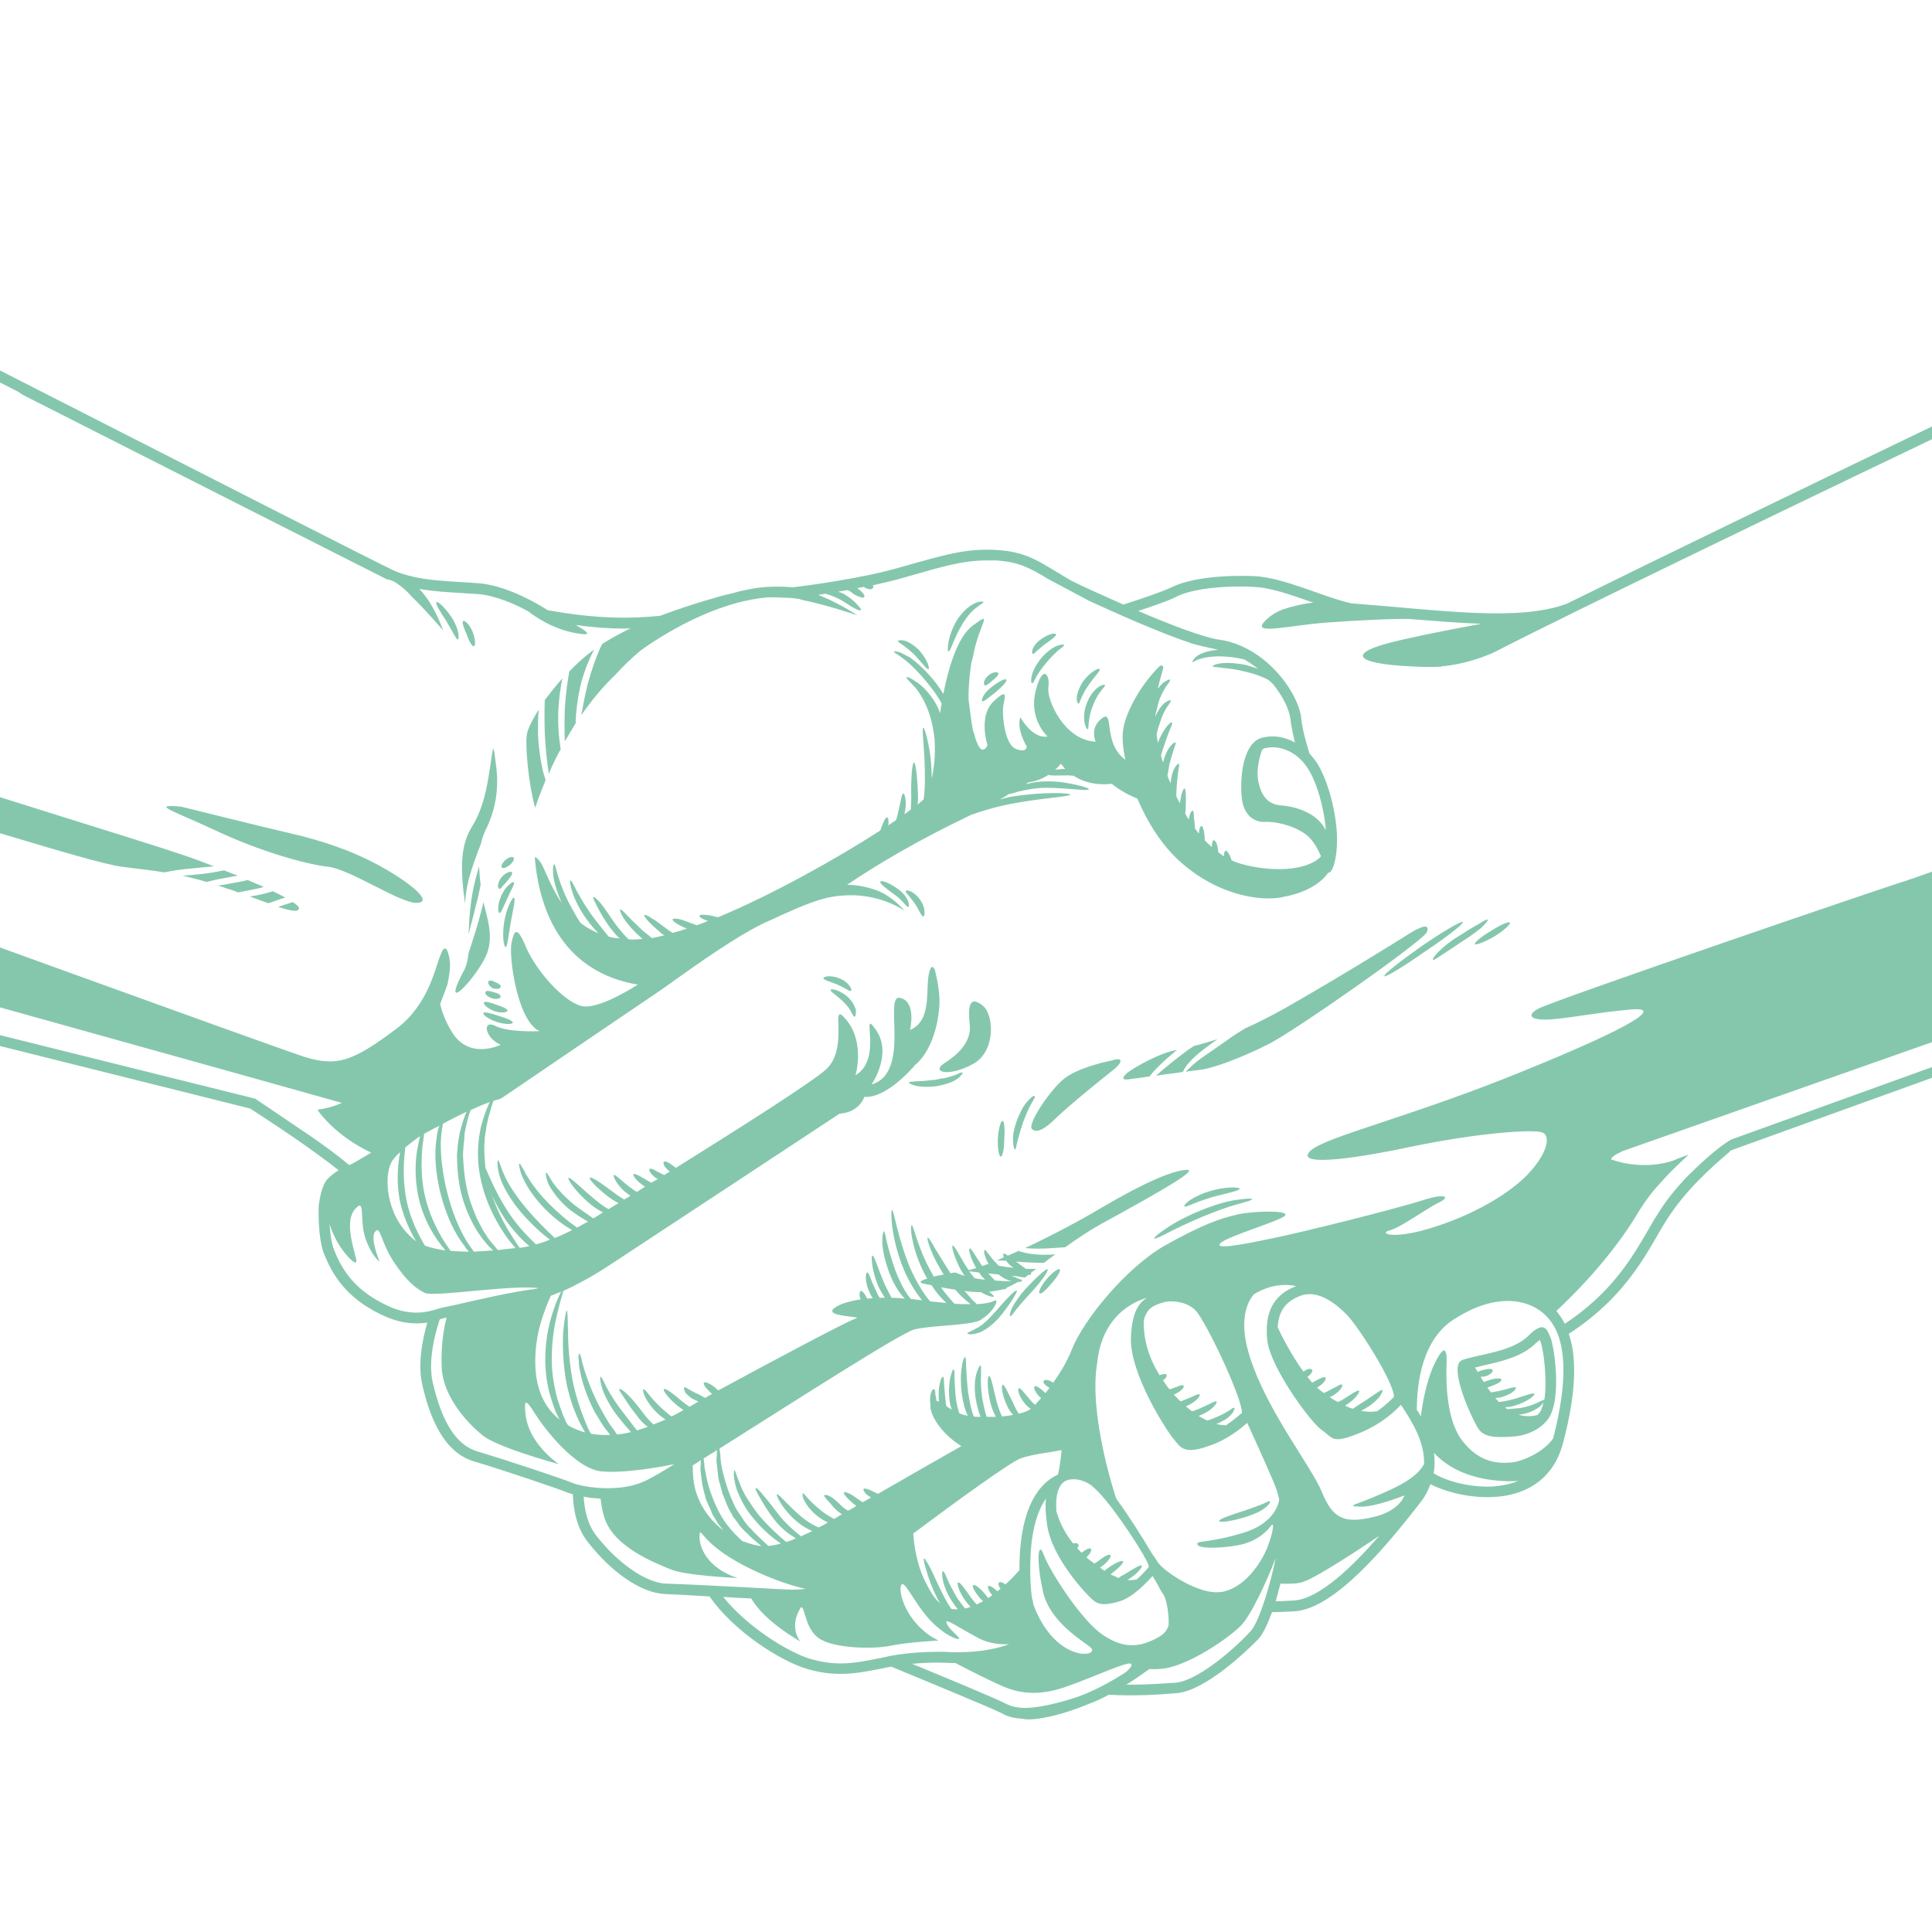 <svg xmlns="http://www.w3.org/2000/svg" xmlns:xlink="http://www.w3.org/1999/xlink" width="512" zoomAndPan="magnify" viewBox="0 0 384 384" height="512" preserveAspectRatio="xMidYMid meet" version="1.2"><defs><clipPath id="f0baca0b4f"><path d="M 0 42.062 L 384 42.062 L 384 342 L 0 342 Z M 0 42.062 "/></clipPath></defs><g id="0ed1ad2109"><rect x="0" width="384" y="0" height="384" style="fill:#ffffff;fill-opacity:1;stroke:none;"/><rect x="0" width="384" y="0" height="384" style="fill:#ffffff;fill-opacity:1;stroke:none;"/><path style=" stroke:none;fill-rule:nonzero;fill:#85c7ad;fill-opacity:1;" d="M 112.266 140.797 C 112.188 143.27 112.188 145.578 112.266 147.332 C 112.984 146.137 113.699 144.941 114.418 143.746 C 114.418 143.586 114.418 143.43 114.418 143.27 C 114.496 141.277 114.816 138.566 115.531 135.617 C 116.25 133.07 117.207 130.758 118.082 129.086 C 116.25 130.438 114.578 131.953 113.141 133.469 C 112.824 135.379 112.426 137.93 112.266 140.797 Z M 112.266 140.797 "/><path style=" stroke:none;fill-rule:nonzero;fill:#85c7ad;fill-opacity:1;" d="M 108.441 155.062 C 108.359 154.742 108.281 154.426 108.121 154.027 C 107.562 152.035 107.086 149.086 106.926 145.898 C 106.926 144.145 106.926 142.551 107.086 141.039 C 105.652 143.27 104.773 145.18 104.695 146.137 C 104.375 148.527 105.094 156.098 106.367 160.562 C 107.008 158.648 107.723 156.816 108.441 155.062 Z M 108.441 155.062 "/><path style=" stroke:none;fill-rule:nonzero;fill:#85c7ad;fill-opacity:1;" d="M 111.469 148.848 C 111.391 148.766 111.391 148.688 111.391 148.609 C 111.07 146.617 110.832 143.828 110.992 140.719 C 111.148 138.566 111.391 136.574 111.789 134.82 C 110.434 136.336 109.316 137.77 108.281 139.125 C 108.203 141.039 108.203 143.348 108.281 145.82 C 108.441 148.926 108.758 151.715 109.078 153.789 C 109.797 152.035 110.594 150.441 111.469 148.848 Z M 111.469 148.848 "/><g clip-rule="nonzero" clip-path="url(#f0baca0b4f)"><path style=" stroke:none;fill-rule:nonzero;fill:#85c7ad;fill-opacity:1;" d="M 454.289 186.699 C 454.211 186.777 454.051 186.859 453.969 186.859 L 344.16 226.465 C 341.371 227.977 337.305 231.883 334.996 234.195 C 333.004 236.344 331.09 238.656 329.496 241.285 C 328.859 242.242 328.223 243.359 327.586 244.473 C 324.477 249.812 320.414 256.906 311.008 263.121 C 310.531 262.086 309.895 261.289 309.336 260.57 C 318.023 252.441 323.203 245.109 325.91 240.488 C 326.707 239.215 327.664 237.859 328.781 236.504 C 329.816 235.309 330.852 234.195 331.969 233 C 333.164 231.805 334.438 230.609 335.633 229.492 L 333.242 230.367 L 333.164 230.449 C 333.082 230.449 330.691 231.562 326.867 231.562 C 324.953 231.562 322.723 231.324 320.254 230.449 C 320.094 229.812 322.562 228.773 322.562 228.773 L 467.836 177.613 C 467.676 176.66 467.199 175.305 465.766 173.871 C 462.418 170.203 454.367 165.66 435.242 164.707 C 410.223 163.352 386.074 172.516 380.02 174.668 C 379.621 174.746 379.301 174.906 379.062 174.984 C 375 176.18 308.617 198.891 305.75 200.484 C 302.883 202.078 304.875 202.957 308.777 202.559 C 312.684 202.238 317.781 201.203 324.156 200.645 C 330.531 200.086 325.035 203.832 302.883 212.836 C 280.727 221.922 263.195 225.984 260.406 228.773 C 257.539 231.645 267.102 230.766 280.566 227.898 C 294.035 225.109 305.031 224.391 306.625 225.109 C 308.219 225.828 307.664 229.332 303.281 233.797 C 298.816 238.18 291.246 242.082 283.914 244.234 C 276.664 246.387 274.035 245.109 276.184 244.555 C 278.258 244.074 283.598 240.172 285.906 239.055 C 288.219 238.02 287.66 236.984 282.719 238.578 C 277.777 240.172 258.812 244.953 252.758 246.148 C 246.781 247.422 241.043 248.457 242.637 247.023 C 244.23 245.668 253.473 242.961 255.227 241.766 C 257.059 240.488 249.25 240.648 246.062 241.367 C 242.875 242.082 239.289 243.199 231.48 247.582 C 223.75 252.043 215.383 262.324 213.07 268.141 C 212.117 270.609 210.68 272.922 209.328 274.836 C 209.246 274.754 209.168 274.676 209.086 274.676 C 208.289 274.117 207.574 274.195 207.414 274.516 C 207.254 274.836 207.812 275.391 208.371 275.711 C 208.449 275.789 208.531 275.789 208.609 275.871 C 208.289 276.188 208.051 276.508 207.812 276.906 C 207.734 276.828 207.652 276.746 207.574 276.668 C 206.777 275.949 205.898 275.312 205.66 275.551 C 205.344 275.789 205.742 276.746 206.695 277.703 C 206.777 277.703 206.855 277.781 206.938 277.863 C 206.457 278.422 206.059 278.82 205.742 279.219 C 205.422 278.977 205.102 278.66 204.785 278.262 C 203.668 276.984 202.793 275.711 202.473 275.949 C 202.156 276.109 202.555 277.625 203.828 279.137 C 204.148 279.535 204.547 279.777 204.863 280.016 C 204.387 280.414 203.59 280.73 202.473 280.973 C 202.156 280.492 201.676 279.617 201.277 278.66 C 200.32 276.746 199.605 275.152 199.285 275.234 C 198.969 275.312 199.125 277.145 200.082 279.219 C 200.402 280.016 200.879 280.73 201.359 281.211 C 200.719 281.371 199.922 281.449 199.125 281.527 C 198.809 280.73 198.41 279.777 198.09 278.578 C 197.375 275.789 196.977 273.398 196.578 273.48 C 196.258 273.48 196.098 275.949 196.895 278.977 C 197.133 279.934 197.531 280.812 197.93 281.609 C 197.375 281.609 196.734 281.609 196.098 281.609 C 195.781 280.574 195.461 279.297 195.223 277.863 C 194.984 276.109 194.902 274.516 194.984 273.398 C 194.984 272.203 195.062 271.406 194.902 271.406 C 194.742 271.328 194.344 272.047 194.027 273.16 C 193.707 274.438 193.629 276.188 193.945 278.102 C 194.188 279.457 194.504 280.652 194.902 281.609 C 194.824 281.609 194.664 281.609 194.504 281.609 C 194.105 281.609 193.789 281.609 193.547 281.527 C 193.07 280.414 192.75 278.738 192.434 276.828 C 192.195 274.914 192.113 273.16 192.035 271.887 C 191.953 270.609 192.035 269.734 191.797 269.734 C 191.637 269.734 191.316 270.453 191.156 271.805 C 190.918 273.16 190.918 274.992 191.156 276.984 C 191.398 278.738 191.797 280.254 192.352 281.371 C 191.715 281.289 191.156 281.129 190.68 280.891 C 190.441 280.176 190.203 279.297 190.043 278.34 C 189.805 276.746 189.805 275.152 189.723 274.117 C 189.723 272.922 189.723 272.203 189.562 272.203 C 189.324 272.203 189.086 272.844 188.848 273.957 C 188.609 275.152 188.527 276.746 188.766 278.578 C 188.848 279.137 189.008 279.695 189.164 280.176 C 188.766 279.934 188.449 279.695 188.129 279.535 C 188.051 279.219 187.969 278.977 187.969 278.738 C 187.812 277.383 187.73 276.109 187.652 275.234 C 187.652 274.277 187.57 273.641 187.414 273.641 C 187.254 273.641 186.934 274.117 186.773 275.074 C 186.535 276.031 186.535 277.227 186.617 278.578 C 186.457 278.5 186.297 278.5 186.137 278.422 C 186.059 277.863 185.977 277.383 185.898 277.066 C 185.898 276.508 185.82 276.109 185.66 276.109 C 185.422 276.109 185.18 276.348 185.023 276.906 C 184.863 277.543 184.781 278.34 184.941 279.219 C 184.703 280.812 186.695 284.715 191.078 287.426 C 187.016 289.738 180.16 293.641 174.504 296.91 C 174.422 296.828 174.344 296.828 174.344 296.828 C 173.625 296.512 173.066 296.191 172.59 296.031 C 172.113 295.871 171.715 295.793 171.633 295.953 C 171.555 296.113 171.715 296.43 172.031 296.828 C 172.27 297.066 172.668 297.387 173.148 297.625 C 172.59 297.945 172.031 298.262 171.473 298.582 C 171.395 298.504 171.234 298.422 171.074 298.344 C 170.277 297.785 169.562 297.227 168.926 296.91 C 168.285 296.59 167.809 296.512 167.73 296.668 C 167.648 296.828 167.887 297.148 168.367 297.707 C 168.766 298.105 169.402 298.742 170.199 299.301 C 169.641 299.699 169.082 300.016 168.527 300.254 C 168.129 300.016 167.648 299.699 167.172 299.219 C 166.453 298.504 165.738 297.863 165.098 297.465 C 164.383 297.066 163.902 297.066 163.824 297.227 C 163.746 297.387 164.062 297.707 164.461 298.184 C 164.941 298.66 165.496 299.457 166.293 300.176 C 166.613 300.496 167.012 300.734 167.332 300.973 C 166.852 301.293 166.375 301.531 165.977 301.77 C 165.895 301.848 165.816 301.848 165.816 301.93 C 165.098 301.531 164.223 301.051 163.426 300.414 C 162.309 299.539 161.355 298.66 160.715 297.945 C 160.078 297.309 159.762 296.75 159.602 296.828 C 159.441 296.91 159.441 297.547 160 298.504 C 160.477 299.379 161.355 300.496 162.629 301.449 C 163.266 301.93 163.902 302.328 164.543 302.566 C 163.984 302.965 163.348 303.285 162.707 303.602 C 162.309 303.441 161.91 303.203 161.434 302.965 C 160.715 302.566 160.078 302.09 159.363 301.531 C 156.574 299.219 154.738 296.828 154.422 296.988 C 154.184 297.148 155.535 300.098 158.566 302.566 C 159.281 303.125 160.078 303.684 160.797 304 C 161.035 304.16 161.273 304.238 161.434 304.32 C 160.715 304.637 159.918 305.035 159.203 305.355 C 159.203 305.355 159.121 305.277 159.121 305.277 C 158.008 304.398 156.574 303.203 155.219 301.609 C 153.941 300.016 152.828 298.422 151.871 297.387 C 150.996 296.27 150.355 295.633 150.199 295.793 C 150.039 295.871 150.438 296.668 151.152 297.863 C 151.871 299.141 152.828 300.734 154.262 302.488 C 155.535 304 156.973 305.035 158.168 305.754 C 157.527 306.074 156.891 306.312 156.254 306.473 C 154.82 305.277 152.746 303.441 150.754 301.051 C 149.879 299.938 149.16 298.82 148.523 297.863 C 147.887 296.828 147.41 295.871 147.09 294.996 C 146.371 293.324 146.133 292.207 145.973 292.207 C 145.816 292.285 145.734 293.402 146.215 295.316 C 146.453 296.27 146.93 297.309 147.488 298.422 C 148.047 299.539 148.844 300.734 149.801 301.848 C 151.633 304.082 153.625 305.754 155.219 306.789 C 154.34 307.027 153.543 307.188 152.746 307.27 C 152.508 307.109 152.348 306.871 152.109 306.711 C 151.234 305.832 150.199 304.957 149.16 303.762 C 148.844 303.523 148.605 303.203 148.363 302.887 C 148.125 302.566 147.809 302.246 147.648 301.848 C 147.41 301.531 147.168 301.211 146.93 300.812 C 146.691 300.496 146.453 300.098 146.215 299.699 C 144.621 296.512 143.742 293.242 143.344 291.012 C 143.266 290.375 143.184 289.816 143.184 289.34 C 143.105 288.859 143.105 288.461 143.027 288.145 C 143.027 288.062 143.027 287.984 143.027 287.902 C 157.688 278.66 179.125 264.875 181.754 264.234 C 185.422 263.359 192.035 263.52 194.664 262.484 C 194.824 262.402 195.141 262.242 195.383 262.004 C 197.531 260.648 198.809 257.859 197.531 258.578 C 196.895 258.898 195.699 259.137 194.105 259.215 C 193.945 258.977 193.707 258.738 193.391 258.5 C 192.91 257.941 192.352 257.305 191.715 256.586 C 192.832 256.746 193.867 256.824 194.984 256.824 C 195.141 256.906 195.383 257.062 195.539 257.145 C 196.656 257.703 197.453 257.859 197.531 257.703 C 197.531 257.543 197.215 257.223 196.578 256.746 C 197.215 256.664 197.93 256.586 198.57 256.426 C 198.809 256.426 199.047 256.348 199.285 256.266 C 199.684 256.266 200.004 256.188 200.004 256.109 C 200.004 256.027 199.922 256.027 199.922 256.027 C 200.641 255.711 201.438 255.312 202.234 254.832 C 202.871 254.832 203.191 254.594 203.191 254.516 C 203.109 254.273 202.555 254.273 201.836 253.875 C 201.598 253.797 201.359 253.719 201.039 253.559 C 201.914 253.637 202.633 253.719 203.27 253.875 C 203.43 253.875 203.508 253.875 203.668 253.957 C 203.906 253.719 204.148 253.559 204.387 253.398 C 204.703 253.398 204.863 253.398 204.945 253.238 C 204.945 253.16 204.945 253.078 204.863 253 C 205.262 252.762 205.582 252.441 205.98 252.203 C 205.344 252.203 204.625 252.203 203.906 252.203 C 203.43 251.805 202.871 251.484 202.312 251.008 C 202.156 250.93 202.074 250.848 201.914 250.77 C 202.312 250.77 202.711 250.77 203.109 250.848 C 204.785 250.93 206.297 251.008 207.492 251.008 C 208.211 250.449 208.93 249.891 209.727 249.336 C 209.645 249.336 209.484 249.336 209.406 249.336 C 207.094 249.492 205.023 249.336 203.508 248.938 C 203.109 248.855 202.793 248.777 202.473 248.617 C 201.758 248.938 201.039 249.254 200.32 249.574 C 199.922 249.254 199.605 249.094 199.445 249.176 C 199.367 249.254 199.367 249.574 199.523 249.891 C 199.047 250.133 198.57 250.371 198.09 250.531 C 198.648 250.531 199.285 250.531 200.004 250.609 C 200.32 251.086 200.801 251.566 201.438 251.965 C 200.32 251.883 199.285 251.727 198.488 251.566 C 197.773 250.848 197.133 250.133 196.734 249.574 C 196.18 248.938 195.938 248.379 195.699 248.457 C 195.539 248.539 195.539 249.094 195.938 250.051 C 196.02 250.371 196.258 250.77 196.496 251.168 C 196.098 251.328 195.699 251.484 195.223 251.645 C 193.867 249.652 192.992 247.98 192.75 248.141 C 192.434 248.219 192.832 249.973 194.027 252.043 C 193.469 252.203 192.992 252.363 192.512 252.441 C 190.758 249.812 189.723 247.422 189.324 247.582 C 189.164 247.66 189.324 248.379 189.723 249.574 C 190.121 250.609 190.68 252.125 191.715 253.559 C 191.316 253.477 190.918 253.32 190.52 253.16 C 190.281 253.078 190.121 253 189.883 252.922 C 189.562 252.922 189.246 253 188.926 253.078 C 187.73 251.246 186.695 249.492 185.898 248.219 C 185.102 246.785 184.543 245.906 184.383 245.988 C 184.227 246.066 184.465 247.102 185.102 248.617 C 185.578 249.891 186.457 251.566 187.57 253.32 C 186.855 253.477 186.219 253.559 185.578 253.719 C 185.5 253.637 185.422 253.559 185.422 253.398 C 182.391 248.297 181.594 243.438 181.195 243.516 C 181.039 243.516 180.957 244.793 181.438 246.785 C 181.836 248.695 182.711 251.406 184.227 254.035 C 184.305 254.117 184.305 254.117 184.305 254.117 C 182.789 254.594 182.391 254.992 184.066 255.23 C 184.066 255.23 184.465 255.312 185.18 255.469 C 185.66 256.266 186.219 256.984 186.773 257.621 C 187.254 258.102 187.652 258.578 188.129 258.977 C 187.094 258.898 185.977 258.738 184.863 258.656 C 183.508 257.062 182.074 254.672 180.879 251.965 C 178.328 245.828 177.691 240.488 177.293 240.488 C 176.973 240.488 177.051 246.148 179.684 252.441 C 180.719 254.832 181.992 256.906 183.27 258.418 C 183.188 258.418 183.109 258.418 182.949 258.418 C 182.312 258.34 181.676 258.258 181.039 258.18 C 180.879 257.941 180.641 257.703 180.48 257.461 C 179.602 256.266 178.727 254.516 177.93 252.441 C 177.211 250.371 176.652 248.457 176.336 247.102 C 176.016 245.668 175.855 244.793 175.699 244.711 C 175.539 244.711 175.301 245.668 175.379 247.184 C 175.457 248.695 175.938 250.77 176.734 252.922 C 177.531 255.07 178.648 256.906 179.762 258.02 C 179.762 258.02 179.762 258.02 179.762 258.102 C 178.887 258.02 178.09 257.941 177.211 257.941 C 176.812 257.223 176.336 256.266 175.855 255.312 C 174.504 252.203 173.785 249.492 173.387 249.574 C 173.227 249.574 173.227 250.289 173.387 251.484 C 173.547 252.602 173.945 254.195 174.66 255.867 C 175.059 256.586 175.457 257.305 175.855 257.941 C 175.457 257.941 175.141 257.941 174.82 257.941 C 174.582 257.543 174.344 257.062 174.105 256.508 C 173.625 255.551 173.227 254.594 172.988 253.957 C 172.75 253.32 172.512 252.84 172.352 252.922 C 172.191 252.922 172.031 253.398 172.113 254.195 C 172.113 254.992 172.43 256.027 172.91 257.062 C 173.066 257.383 173.227 257.703 173.465 258.02 C 173.066 258.02 172.75 258.102 172.43 258.102 C 172.352 258.102 172.352 258.102 172.352 258.102 C 171.953 257.305 171.473 256.508 171.074 256.586 C 170.836 256.746 170.676 257.383 171.074 258.258 C 168.605 258.656 166.773 259.215 165.816 260.012 C 163.504 261.766 171.953 261.605 170.039 262.086 C 168.445 262.562 151.551 271.566 142.785 276.348 C 142.547 276.188 142.387 276.109 142.23 275.871 C 141.191 274.992 140.156 274.594 139.918 274.836 C 139.68 275.152 140.395 276.031 141.352 276.906 C 141.434 276.984 141.512 276.984 141.512 277.066 C 141.035 277.305 140.555 277.625 140.156 277.863 C 139.758 277.625 139.281 277.383 138.883 277.145 C 138.086 276.828 137.449 276.43 136.969 276.188 C 136.492 275.871 136.172 275.633 136.012 275.789 C 135.855 275.871 135.934 276.27 136.254 276.828 C 136.73 277.383 137.449 278.023 138.324 278.34 C 138.484 278.422 138.645 278.5 138.801 278.578 C 138.723 278.66 138.562 278.738 138.484 278.738 C 138.086 279.059 137.527 279.297 137.051 279.617 C 136.57 279.297 136.094 278.898 135.535 278.5 C 133.781 276.984 132.188 275.789 131.949 276.109 C 131.711 276.348 132.824 277.941 134.738 279.457 C 135.137 279.777 135.457 280.016 135.855 280.254 C 135.137 280.652 134.34 281.129 133.465 281.527 C 132.906 281.129 132.27 280.574 131.629 280.016 C 130.594 279.059 129.637 278.023 129.082 277.305 C 128.441 276.508 128.043 276.031 127.887 276.109 C 127.727 276.188 127.805 276.828 128.285 277.781 C 128.762 278.738 129.637 279.934 130.754 280.973 C 131.23 281.449 131.789 281.77 132.27 282.168 C 131.473 282.484 130.676 282.805 129.879 283.121 C 129.16 282.484 128.363 281.609 127.566 280.492 C 126.531 279.137 125.574 277.941 124.699 277.145 C 123.82 276.27 123.184 275.949 123.105 276.109 C 122.945 276.27 123.422 276.828 123.98 277.703 C 124.617 278.66 125.414 279.934 126.531 281.289 C 127.168 282.246 127.965 283.043 128.762 283.602 C 128.043 283.84 127.328 284.078 126.609 284.316 C 125.812 283.281 124.855 282.086 123.902 280.812 C 122.465 278.977 121.352 277.227 120.633 275.871 C 119.918 274.438 119.52 273.559 119.359 273.641 C 119.199 273.719 119.277 274.676 119.758 276.188 C 120.316 277.703 121.352 279.695 122.863 281.609 C 123.742 282.723 124.617 283.762 125.414 284.637 C 124.457 284.875 123.582 285.035 122.625 285.113 C 122.387 284.715 122.066 284.238 121.75 283.84 C 120.871 282.723 120.156 281.371 119.359 279.934 C 117.844 277.145 116.809 274.355 116.172 272.363 C 116.012 271.887 115.93 271.406 115.773 271.008 C 115.691 270.531 115.613 270.211 115.531 269.895 C 115.375 269.336 115.215 269.016 115.133 269.016 C 115.055 269.016 114.977 269.414 114.977 269.973 C 115.055 270.293 115.055 270.691 115.055 271.09 C 115.133 271.488 115.133 271.965 115.293 272.523 C 115.691 274.754 116.648 277.625 118.164 280.574 C 119.039 282.008 119.836 283.441 120.793 284.559 C 120.953 284.797 121.113 284.957 121.27 285.195 C 119.996 285.273 118.723 285.195 117.445 284.957 C 117.285 284.715 117.129 284.398 116.969 284.078 C 115.93 281.77 114.656 278.422 113.859 274.676 C 113.141 270.852 112.902 267.266 112.902 264.715 C 112.824 262.164 112.824 260.492 112.664 260.492 C 112.504 260.492 112.188 262.086 111.945 264.715 C 111.789 267.266 111.867 270.93 112.586 274.914 C 113.383 278.82 114.816 282.246 116.172 284.477 C 116.25 284.559 116.25 284.637 116.328 284.715 C 116.25 284.637 116.09 284.637 116.012 284.637 C 114.816 284.238 113.781 283.84 112.902 283.281 C 112.742 283.043 112.664 282.883 112.504 282.645 C 112.266 282.008 111.867 281.289 111.629 280.492 C 111.309 279.695 111.07 278.82 110.75 277.941 C 110.273 276.109 109.875 274.117 109.715 271.887 C 109.477 267.582 110.113 263.598 110.832 260.809 C 111.309 258.656 111.867 257.145 111.945 256.586 C 116.25 254.672 120.395 251.965 121.113 251.484 C 122.227 250.77 166.852 221.363 166.852 221.363 C 170.918 221.047 171.793 218.016 171.793 218.016 C 176.414 218.336 181.914 211.641 181.914 211.641 C 183.348 210.527 186.137 207.02 186.695 200.086 C 186.855 197.934 186.457 195.145 185.66 192.199 C 185.66 192.355 185.66 192.516 185.66 192.676 C 185.422 192.039 185.102 191.801 184.703 193.234 C 183.828 196.422 185.422 202.797 180.879 204.707 C 180.879 204.707 182.234 199.051 178.887 198.332 C 175.539 197.617 181.195 213.234 173.227 215.547 C 173.227 215.547 177.449 209.488 174.105 204.707 C 170.758 199.926 175.699 210.367 170.039 213.715 C 170.039 213.715 171.953 207.34 168.285 202.797 C 164.543 198.176 169.004 208.055 164.223 212.52 C 161.434 215.066 146.852 224.312 134.34 232.121 C 134.102 231.961 133.941 231.805 133.703 231.645 C 132.984 231.086 132.188 230.688 131.949 230.926 C 131.711 231.164 132.027 231.961 132.906 232.68 C 132.984 232.758 133.066 232.758 133.145 232.84 C 132.746 233.078 132.426 233.316 132.027 233.555 C 131.871 233.477 131.711 233.398 131.551 233.316 C 130.992 233.078 130.516 232.758 130.035 232.52 C 129.559 232.281 129.238 232.203 129.082 232.359 C 129 232.52 129.082 232.84 129.398 233.238 C 129.637 233.555 130.117 234.035 130.754 234.352 C 130.277 234.594 129.879 234.832 129.48 235.07 C 129.32 234.992 129.16 234.91 129 234.832 C 127.488 233.953 126.133 233.078 125.895 233.398 C 125.734 233.715 126.609 234.832 128.203 235.867 C 127.645 236.188 127.09 236.586 126.609 236.902 C 126.293 236.742 126.051 236.586 125.734 236.344 C 123.742 234.992 122.309 233.316 121.988 233.555 C 121.91 233.715 122.066 234.195 122.547 234.992 C 123.023 235.707 123.82 236.664 125.016 237.461 C 125.098 237.539 125.254 237.621 125.336 237.621 C 124.938 237.938 124.457 238.18 124.059 238.418 C 123.422 238.02 122.625 237.539 121.828 236.902 C 120.715 236.105 119.598 235.23 118.801 234.75 C 117.926 234.195 117.367 233.953 117.207 234.113 C 117.129 234.273 117.527 234.75 118.164 235.469 C 118.879 236.188 119.836 237.062 121.113 238.02 C 121.668 238.418 122.309 238.816 122.945 239.133 C 122.227 239.531 121.59 239.93 120.953 240.328 C 120.074 239.852 119.121 239.133 118.164 238.336 C 115.375 236.027 113.301 233.875 112.984 234.113 C 112.742 234.352 114.418 236.902 117.285 239.293 C 118.164 240.012 119.039 240.57 119.836 240.969 C 119.121 241.445 118.48 241.844 117.926 242.164 C 116.809 241.367 115.453 240.488 114.02 239.375 C 113.141 238.656 112.344 237.859 111.629 237.141 C 110.992 236.426 110.434 235.789 109.953 235.148 C 109.156 233.953 108.758 233 108.52 233.078 C 108.441 233.078 108.441 234.113 109.156 235.629 C 109.555 236.344 110.113 237.141 110.75 237.938 C 111.469 238.816 112.266 239.613 113.223 240.41 C 114.496 241.367 115.691 242.164 116.887 242.801 C 116.09 243.199 115.613 243.516 115.293 243.676 C 115.133 243.758 114.895 243.914 114.656 243.996 C 114.656 243.996 114.578 243.914 114.578 243.914 C 113.062 242.879 111.148 241.285 109.156 239.293 C 107.246 237.383 105.73 235.391 104.855 233.875 C 104.535 233.477 104.375 233.078 104.219 232.758 C 104.059 232.441 103.898 232.203 103.738 231.961 C 103.5 231.484 103.34 231.246 103.18 231.324 C 103.102 231.324 103.18 231.645 103.262 232.121 C 103.34 232.359 103.422 232.68 103.5 233.078 C 103.66 233.398 103.738 233.797 103.977 234.195 C 104.773 236.027 106.289 238.18 108.281 240.25 C 110.195 242.164 112.105 243.598 113.699 244.473 C 112.664 245.031 111.469 245.59 110.273 246.066 C 108.758 244.633 106.609 242.562 104.535 240.09 C 102.543 237.699 101.031 235.391 100.234 233.555 C 99.438 231.805 99.195 230.527 98.957 230.609 C 98.879 230.609 98.719 231.883 99.355 233.953 C 99.992 235.945 101.508 238.496 103.5 240.887 C 105.57 243.277 107.645 245.191 109.316 246.387 C 108.359 246.785 107.406 247.102 106.527 247.344 C 106.129 246.945 105.652 246.465 105.172 245.988 C 104.137 244.953 103.102 243.758 102.066 242.402 C 98.797 237.938 97.125 233.477 96.488 232.121 C 96.328 230.527 96.25 229.094 96.25 227.738 C 96.328 227.18 96.328 226.703 96.328 226.227 C 96.406 225.746 96.488 225.27 96.566 224.789 C 96.648 223.836 96.887 223.039 97.047 222.242 C 97.445 220.805 97.762 219.609 98.082 218.812 C 98.48 218.656 98.879 218.574 99.195 218.496 L 99.836 218.176 C 99.836 218.176 126.211 200.246 130.117 197.617 C 130.914 197.059 132.027 196.34 133.305 195.387 C 138.484 191.719 147.09 185.504 152.988 182.953 C 153.703 182.637 154.422 182.316 155.059 181.996 C 159.363 180.086 163.348 178.254 167.332 178.012 C 170.121 177.773 174.82 177.934 179.762 180.961 C 178.168 179.207 176.414 177.855 174.504 177.059 C 172.352 176.262 170.359 175.863 168.367 175.863 C 174.262 171.879 182.152 167.176 192.273 162.316 C 192.434 162.234 192.672 162.156 192.91 161.996 C 194.902 161.277 197.691 160.402 200.961 159.766 C 207.336 158.57 212.754 158.332 212.754 157.934 C 212.754 157.613 207.336 157.293 200.641 158.41 C 200.004 158.57 199.367 158.73 198.727 158.887 C 199.367 158.57 199.922 158.25 200.48 157.852 C 200.961 157.773 201.516 157.613 202.234 157.375 C 203.668 157.055 205.66 156.578 207.973 156.578 C 210.281 156.578 212.355 156.816 213.867 156.895 C 215.461 157.055 216.418 157.055 216.418 156.895 C 216.5 156.738 215.543 156.34 214.027 156.02 C 212.516 155.699 210.363 155.223 207.973 155.301 C 206.457 155.301 205.102 155.539 203.906 155.859 C 204.066 155.699 204.305 155.539 204.547 155.461 C 206.059 155.301 207.336 154.664 208.371 154.027 C 208.531 154.027 208.688 154.105 208.848 154.105 C 209.805 154.188 211 154.105 212.273 154.105 C 212.672 154.105 212.992 154.188 213.391 154.188 C 216.898 156.496 220.961 155.781 220.961 155.781 C 222.633 157.137 224.469 158.09 226.062 158.73 C 228.055 163.43 231 168.211 234.906 171.559 C 243.035 178.652 252.039 179.207 255.465 178.172 C 255.465 178.172 261.285 177.297 263.992 173.473 C 264.789 173.551 265.746 171 265.746 166.855 C 265.746 161.918 263.992 154.984 261.602 151.398 C 261.203 150.84 260.727 150.281 260.246 149.723 C 259.449 147.094 258.812 144.703 258.652 142.871 C 258.098 137.531 251.324 128.207 242 127.094 C 238.492 126.453 232.195 123.984 226.219 121.434 C 229.406 120.398 232.355 119.363 233.711 118.645 C 236.422 117.289 240.965 116.574 246.543 116.574 C 247.34 116.574 248.215 116.574 249.09 116.652 C 252.438 116.734 256.66 118.246 260.727 119.68 C 260.805 119.68 260.965 119.762 261.043 119.762 C 258.973 120 256.902 120.477 254.75 121.195 L 254.828 121.195 C 253.793 121.594 252.277 122.391 251.082 123.824 C 249.25 126.137 256.344 124.305 263.594 123.746 C 269.332 123.348 276.184 122.949 280.09 123.027 C 285.191 123.426 289.973 123.824 294.434 123.984 C 289.254 124.941 283.438 126.055 278.258 127.25 C 267.102 129.801 269.332 131.875 280.09 132.43 C 282.641 132.59 284.711 132.59 286.387 132.512 C 286.465 132.43 286.543 132.43 286.625 132.43 C 286.625 132.43 291.168 132.191 296.824 129.723 C 311.965 121.914 359.219 99.121 400.578 79.359 L 426.398 66.77 C 426.398 66.77 427.355 66.449 428.152 66.609 C 425.84 64.297 423.527 65.812 423.527 65.812 C 423.527 65.812 348.781 101.512 311.406 120 C 301.688 123.586 286.465 121.273 268.613 119.922 C 262.879 118.645 255.148 114.742 249.172 114.5 C 242.078 114.262 236.262 115.059 232.836 116.734 C 231.16 117.531 227.098 118.965 223.273 120.16 C 218.969 118.246 215.062 116.492 212.992 115.457 C 206.855 111.871 204.465 109.719 198.25 109.32 C 192.035 108.922 187.73 110.277 178.965 112.75 C 171.633 114.898 160.875 116.336 157.609 116.734 C 156.016 116.574 154.262 116.574 152.508 116.652 C 149.957 116.812 147.41 117.371 144.938 118.086 C 144.621 118.168 144.379 118.168 144.141 118.246 C 144.141 118.246 138.004 119.84 131.23 122.391 C 125.734 122.949 118.961 123.109 108.84 121.273 C 108.84 121.273 101.668 116.492 95.293 115.938 C 89.477 115.457 83.578 115.617 78.398 113.465 C 78.32 113.387 78.16 113.305 78.078 113.305 C 72.742 110.836 -59.781 43.102 -59.781 43.102 C -59.781 43.102 -62.172 42.066 -64.086 43.34 L 3.57 77.844 L 4.688 78.562 C 38.316 95.617 72.898 113.148 76.883 115.141 C 77.441 115.219 77.84 115.379 78 115.457 C 78.477 115.617 79.273 116.176 80.23 116.973 C 80.789 117.449 81.348 118.008 81.984 118.727 C 84.852 121.516 87.961 125.18 87.961 125.18 L 88.039 125.18 C 86.605 121.355 85.012 118.805 83.34 117.051 C 86.047 117.531 88.758 117.688 91.387 117.848 C 92.582 117.93 93.859 118.008 95.133 118.086 C 98.641 118.406 102.543 120.16 105.016 121.516 C 106.211 122.469 110.035 125.18 114.816 125.898 C 118.004 126.453 116.648 125.5 114.418 124.223 C 117.844 124.703 121.113 124.941 124.219 124.941 C 124.617 124.941 125.016 124.859 125.336 124.859 C 123.582 125.738 121.828 126.695 120.234 127.648 C 120.074 127.73 119.836 127.891 119.676 128.047 C 119.52 128.289 119.438 128.527 119.277 128.844 C 118.48 130.598 117.605 133.07 116.809 135.938 C 116.25 138.25 115.852 140.398 115.531 142.152 C 117.684 139.047 119.996 136.336 122.309 134.105 C 123.902 132.352 125.652 130.68 127.488 129.164 C 131.551 126.297 141.988 119.602 152.668 118.727 C 152.906 118.727 153.145 118.727 153.465 118.727 C 154.184 118.727 154.98 118.727 155.855 118.805 C 156.812 118.805 157.77 118.883 158.723 119.043 L 158.805 119.043 C 158.805 119.043 159.121 119.125 159.602 119.281 C 164.223 120.238 169.004 121.832 170.438 122.312 C 167.488 120.398 164.699 119.043 162.629 118.246 C 163.105 118.168 163.586 118.086 164.062 118.008 C 164.223 118.086 164.543 118.168 164.859 118.246 C 165.496 118.484 166.375 118.805 167.332 119.363 C 168.285 119.922 169.164 120.559 169.801 120.875 C 170.52 121.273 170.996 121.434 171.074 121.273 C 171.234 121.117 170.918 120.719 170.359 120.16 C 169.879 119.602 169.082 118.883 168.047 118.246 C 167.57 117.93 167.09 117.77 166.613 117.609 C 167.25 117.449 167.887 117.371 168.527 117.289 C 168.844 117.449 169.242 117.688 169.562 118.008 C 170.598 118.645 171.633 118.965 171.793 118.645 C 171.953 118.328 171.395 117.609 170.359 116.891 C 170.836 116.812 171.234 116.734 171.715 116.652 C 171.871 116.812 172.031 116.891 172.27 116.973 C 172.828 117.211 173.387 117.133 173.547 116.812 C 173.625 116.652 173.625 116.492 173.465 116.336 C 175.617 115.855 177.691 115.379 179.602 114.82 L 180.719 114.5 C 187.652 112.508 191.477 111.395 196.098 111.395 C 196.734 111.395 197.453 111.395 198.09 111.395 C 202.473 111.711 204.625 112.828 208.289 115.059 C 209.805 115.855 214.426 118.328 216.5 119.441 C 222.078 121.992 230.602 125.816 236.898 127.891 C 236.898 127.891 236.82 127.891 236.82 127.891 C 237.934 128.207 240.645 128.844 242.16 129.164 C 240.723 129.242 239.527 129.562 238.652 129.961 C 238.016 130.281 237.457 130.68 237.297 130.996 C 237.059 131.316 236.977 131.477 236.977 131.555 C 237.059 131.633 237.297 131.555 237.617 131.316 C 237.934 131.156 238.332 130.996 238.969 130.836 C 240.168 130.52 241.918 130.359 243.832 130.52 C 245.105 130.598 246.301 130.836 247.34 131.078 C 248.293 131.633 249.172 132.273 250.047 132.91 C 249.332 132.672 248.535 132.43 247.738 132.191 C 245.902 131.793 244.23 131.715 243.035 131.793 C 242.398 131.875 241.84 131.953 241.52 132.113 C 241.203 132.191 241.043 132.352 241.043 132.43 C 241.121 132.512 241.281 132.59 241.602 132.59 C 242 132.59 242.477 132.672 242.957 132.75 C 244.152 132.828 245.746 133.07 247.418 133.469 C 249.172 133.867 250.684 134.422 251.641 134.902 C 251.879 135.062 252.121 135.141 252.277 135.301 C 252.438 135.461 252.598 135.539 252.676 135.617 C 252.758 135.777 252.918 135.859 252.996 135.938 C 255.066 138.488 256.344 141.195 256.504 143.109 C 256.66 144.383 256.98 145.898 257.379 147.57 C 255.387 146.457 253.156 146.059 250.844 146.617 C 246.781 147.73 246.383 155.383 246.859 158.969 C 247.418 162.555 249.809 163.512 251.562 163.352 C 253.234 163.27 256.98 163.91 259.609 165.902 C 260.965 166.938 261.922 168.691 262.559 170.203 C 259.93 173.074 252.836 173.473 246.461 171.637 C 245.902 171.48 245.348 171.238 244.789 171 C 244.469 169.887 243.91 169.008 243.594 169.09 C 243.355 169.168 243.273 169.566 243.273 170.203 C 242.957 169.965 242.559 169.727 242.16 169.406 C 242.078 168.77 242 168.211 241.84 167.734 C 241.602 167.176 241.363 166.938 241.203 167.016 C 240.965 167.016 240.965 167.414 240.883 167.973 C 240.883 168.051 240.883 168.211 240.883 168.371 C 240.406 167.973 239.926 167.496 239.449 167.016 C 239.449 166.301 239.367 165.66 239.289 165.184 C 239.129 164.547 238.969 164.148 238.812 164.148 C 238.57 164.227 238.414 164.625 238.332 165.184 C 238.332 165.344 238.332 165.504 238.254 165.66 C 238.016 165.344 237.773 165.023 237.535 164.707 C 237.457 163.828 237.375 163.031 237.297 162.316 C 237.297 161.676 237.219 161.121 237.059 161.121 C 236.898 161.121 236.578 161.438 236.422 162.156 C 236.34 162.395 236.34 162.633 236.262 162.871 C 236.023 162.473 235.781 162.074 235.543 161.676 C 235.625 161.52 235.625 161.359 235.625 161.199 C 235.781 158.73 235.703 156.816 235.465 156.738 C 235.145 156.656 234.746 157.934 234.508 159.684 C 234.27 159.207 234.031 158.73 233.789 158.25 C 233.789 157.691 233.871 157.055 233.871 156.418 C 233.949 155.141 234.109 154.027 234.188 153.23 C 234.348 152.434 234.43 151.875 234.27 151.797 C 234.109 151.797 233.711 152.113 233.312 152.91 C 232.992 153.629 232.754 154.586 232.676 155.699 C 232.438 155.223 232.195 154.664 232.039 154.105 C 232.195 153.469 232.277 152.672 232.438 151.875 C 232.754 150.68 233.074 149.645 233.312 148.926 C 233.551 148.211 233.789 147.652 233.633 147.57 C 233.473 147.492 232.992 147.812 232.516 148.449 C 231.957 149.164 231.48 150.281 231.16 151.555 C 231 151.078 230.844 150.602 230.762 150.121 C 230.922 149.484 231.16 148.848 231.398 148.129 C 231.797 146.934 232.195 145.82 232.516 145.023 C 232.914 144.227 233.074 143.668 232.914 143.586 C 232.754 143.508 232.355 143.828 231.797 144.543 C 231.242 145.262 230.602 146.375 230.125 147.652 C 230.047 147.094 229.965 146.535 229.887 145.977 C 230.047 145.262 230.203 144.543 230.523 143.746 C 230.922 142.391 231.48 141.277 231.879 140.641 C 232.438 139.844 232.836 139.363 232.676 139.203 C 232.516 139.125 231.957 139.285 231.242 139.922 C 230.684 140.48 230.125 141.355 229.648 142.312 C 229.648 142.234 229.648 142.152 229.648 141.992 C 229.887 141.277 230.047 140.398 230.285 139.523 C 230.684 138.25 231.32 137.211 231.719 136.496 C 232.355 135.699 232.676 135.219 232.516 135.062 C 232.438 134.98 231.879 135.219 231.082 135.777 C 230.762 136.098 230.445 136.496 230.125 136.895 C 230.684 134.266 231.398 132.672 231.16 132.43 C 230.844 132.191 230.602 132.273 230.445 132.43 C 226.301 136.574 223.512 142.152 223.191 145.34 C 223.031 146.855 223.191 148.766 223.672 151 C 219.207 147.812 221.438 141.195 219.207 142.633 C 216.418 144.543 217.773 147.414 217.773 147.414 C 211.559 147.172 207.973 139.047 208.371 136.574 C 208.77 134.023 207.176 131.875 205.82 137.453 C 204.465 143.031 208.211 146.375 208.211 146.375 C 205.184 146.934 202.793 142.551 202.793 142.551 C 201.996 145.023 204.066 148.367 204.066 148.367 C 204.066 148.367 204.148 149.723 201.914 148.848 C 199.684 147.969 199.207 142.312 199.367 140.641 C 199.523 138.965 200.719 136.336 197.531 139.363 C 194.664 141.992 195.938 147.016 196.258 148.051 C 196.098 148.527 195.859 148.926 195.301 149.008 C 194.266 148.848 193.629 145.82 193.629 145.82 C 193.547 145.738 193.547 145.738 193.547 145.66 C 193.391 145.262 193.309 144.863 193.23 144.383 C 193.23 144.227 193.23 144.066 193.148 143.906 C 192.91 142.234 192.672 140.398 192.512 139.125 C 192.434 135.379 193.07 131.715 193.07 131.715 C 193.148 131.316 193.309 130.918 193.391 130.52 C 194.504 124.062 197.691 121.117 193.391 124.305 C 190.203 126.613 188.449 133.148 187.492 137.93 C 187.094 137.293 186.695 136.656 186.219 136.016 C 184.383 133.625 182.391 131.715 180.719 130.598 C 179.844 130.121 179.047 129.723 178.566 129.562 C 178.008 129.484 177.691 129.402 177.691 129.484 C 177.609 129.562 177.848 129.801 178.328 130.039 C 178.805 130.359 179.363 130.758 180.16 131.395 C 181.594 132.59 183.43 134.504 185.18 136.812 C 185.977 137.852 186.617 138.805 187.172 139.844 C 187.016 140.559 186.934 141.195 186.855 141.754 C 186.695 141.277 186.457 140.719 186.219 140.242 C 184.383 136.895 182.312 135.617 181.754 135.301 C 181.117 134.82 180.559 134.582 180.32 134.582 C 179.762 134.504 180.719 135.379 181.992 136.734 C 183.188 138.25 185.18 141.355 185.738 146.855 C 185.977 149.961 185.66 152.672 185.18 154.742 C 185.18 151.953 184.863 149.406 184.465 147.652 C 184.066 145.738 183.668 144.625 183.508 144.625 C 183.109 144.703 183.906 149.406 183.828 155.062 C 183.828 156.418 183.746 157.691 183.586 158.887 C 183.27 159.129 182.871 159.527 182.391 159.926 C 182.391 159.445 182.473 159.047 182.473 158.57 C 182.391 154.742 181.992 151.555 181.676 151.555 C 181.277 151.555 181.039 154.742 181.117 158.648 C 181.117 159.445 181.039 160.164 181.039 160.879 C 180.641 161.199 180.242 161.52 179.762 161.836 C 180 160.801 180.082 159.844 180 159.047 C 179.922 158.172 179.684 157.691 179.523 157.691 C 179.363 157.691 179.203 158.25 179.047 159.047 C 178.887 159.844 178.648 160.961 178.328 162.234 C 178.25 162.473 178.168 162.715 178.09 163.031 C 177.609 163.352 177.051 163.668 176.574 164.066 C 176.652 163.113 176.574 162.555 176.336 162.473 C 175.938 162.395 175.457 163.668 174.98 165.023 C 174.902 165.023 174.902 165.105 174.902 165.105 C 166.375 170.602 153.625 177.773 142.707 182.316 C 142.547 182.238 142.469 182.238 142.309 182.238 C 141.512 181.996 140.715 181.84 140.078 181.84 C 139.441 181.758 139.043 181.84 139.043 181.996 C 138.961 182.238 139.359 182.477 139.84 182.715 C 140.078 182.793 140.395 182.953 140.715 183.035 C 139.996 183.352 139.199 183.672 138.484 183.91 C 138.086 183.75 137.527 183.512 136.969 183.352 C 136.172 183.035 135.375 182.715 134.738 182.637 C 134.18 182.555 133.781 182.555 133.703 182.715 C 133.621 182.953 133.941 183.191 134.418 183.512 C 134.898 183.832 135.613 184.23 136.492 184.547 C 136.57 184.547 136.57 184.547 136.57 184.547 C 135.613 184.867 134.66 185.184 133.703 185.426 C 133.305 185.184 132.906 184.945 132.426 184.547 C 131.312 183.75 130.355 182.953 129.48 182.477 C 128.684 181.918 128.125 181.758 128.043 181.84 C 127.965 181.996 128.285 182.477 128.922 183.191 C 129.559 183.832 130.516 184.707 131.629 185.664 C 131.789 185.742 131.949 185.824 132.027 185.902 C 131.152 186.141 130.355 186.301 129.559 186.461 C 129 185.98 128.441 185.504 127.805 185.027 C 126.609 183.91 125.496 182.793 124.699 181.996 C 123.98 181.199 123.422 180.645 123.262 180.801 C 123.105 180.883 123.422 181.598 123.98 182.555 C 124.617 183.512 125.652 184.785 127.008 185.98 C 127.246 186.223 127.488 186.461 127.727 186.621 C 126.77 186.699 125.895 186.777 124.938 186.699 C 124.141 185.98 123.262 184.867 122.309 183.672 C 121.27 182.156 120.316 180.723 119.52 179.688 C 118.723 178.73 118.082 178.172 117.926 178.332 C 117.766 178.41 118.164 179.129 118.723 180.246 C 119.277 181.359 120.156 182.875 121.27 184.387 C 121.91 185.184 122.547 185.98 123.184 186.539 C 122.387 186.461 121.668 186.379 120.953 186.141 C 120.074 185.027 118.801 183.512 117.527 181.758 C 116.25 180.004 115.293 178.254 114.578 176.977 C 113.938 175.703 113.539 174.906 113.383 174.984 C 113.223 174.984 113.301 175.941 113.781 177.375 C 114.258 178.809 115.133 180.645 116.488 182.555 C 117.285 183.672 118.164 184.707 118.961 185.504 C 117.605 184.945 116.41 184.23 115.375 183.434 C 114.734 182.477 114.098 181.359 113.461 180.164 C 112.266 178.012 111.469 175.863 110.992 174.348 C 110.512 172.832 110.352 171.719 110.113 171.797 C 109.953 171.797 109.797 172.832 110.035 174.508 C 110.273 175.863 110.832 177.613 111.629 179.449 C 109.238 175.941 108.203 172.355 107.324 171.238 C 106.688 170.441 106.367 170.285 106.289 170.441 C 107.246 181.758 112.266 193.234 126.77 195.703 C 123.902 197.535 118.164 200.723 115.453 199.926 C 111.789 198.891 106.449 192.754 104.535 188.215 C 102.703 183.75 102.145 185.027 101.668 187.418 C 101.109 189.809 102.703 202.875 107.246 204.949 C 107.246 204.949 101.109 205.266 98.48 203.91 C 95.77 202.559 96.328 206.301 99.516 207.656 C 99.516 207.656 93.141 210.844 89.715 204.949 C 88.52 202.957 87.801 201.043 87.484 199.527 C 87.961 198.332 88.438 197.059 88.918 195.703 C 89.316 193.949 89.633 191.879 89.316 190.363 C 88.68 187.336 87.961 188.691 87.562 189.809 C 86.527 192.117 85.332 199.527 78.797 204.469 C 70.27 210.844 67.082 212.121 60.469 210.047 C 53.855 207.895 -31.73 176.816 -31.73 176.816 C -31.73 176.816 -42.09 173.391 -37.867 168.848 C -33.645 164.309 -30.934 164.547 -25.355 165.902 C -19.777 167.254 -7.586 173.391 -3.043 171 C 1.5 168.609 -5.195 167.812 -11.012 165.902 C -16.91 164.066 -21.93 160.562 -18.504 160.562 C -14.996 160.562 17.676 171.48 24.289 172.277 C 27.16 172.676 29.867 172.914 32.656 173.391 C 34.172 173.074 36.164 172.754 38.316 172.594 C 39.91 172.434 41.262 172.277 42.539 172.195 C 40.309 171.32 38.156 170.523 36.242 169.887 C 27.797 167.016 -7.266 156.34 -12.129 154.504 C -13.164 154.027 -15.078 153.629 -17.625 153.309 C -26.391 152.273 -42.41 152.352 -58.027 157.691 C -78.27 164.547 -83.848 177.059 -78.508 178.41 C -77.551 178.652 -71.816 180.246 -63.129 182.637 C -28.465 192.277 53.297 215.066 67.961 219.211 C 66.125 220.008 64.453 220.406 63.098 220.566 C 63.496 221.203 64.375 222.32 65.809 223.676 C 67.562 225.348 70.191 227.422 73.777 229.094 C 71.387 230.527 69.793 231.484 69.555 231.484 C 69.555 231.484 69.473 231.484 69.395 231.562 C 67.242 229.73 64.613 227.82 61.984 225.984 L 50.906 218.496 L 50.906 218.414 L -64.961 189.566 C -66.395 189.25 -66.953 188.77 -67.113 188.133 C -67.59 189.168 -67.75 190.684 -65.039 191.641 L 49.711 220.328 C 54.172 223.195 61.902 228.297 67.32 232.602 C 66.605 233 65.887 233.555 65.09 234.352 C 64.055 235.469 63.578 237.781 63.336 239.773 C 63.258 243.039 63.496 247.023 64.453 249.336 C 66.047 253.238 68.676 257.859 75.609 261.207 C 79.594 263.199 82.703 263.199 84.934 262.883 C 83.977 266.148 83.02 270.93 83.898 275.074 C 85.492 282.168 88.359 288.699 94.176 290.453 C 100.074 292.207 110.672 295.793 112.824 296.668 C 113.062 296.75 113.461 296.91 113.859 296.988 C 113.938 299.938 114.578 303.684 116.887 306.551 C 121.352 312.289 127.328 316.672 132.27 316.832 C 134.02 316.91 137.367 317.07 141.035 317.309 C 145.816 324.242 155.219 330.219 160.477 331.73 C 166.934 333.645 171.793 332.289 177.133 331.254 C 182.871 333.645 197.055 339.461 199.047 340.496 C 200.164 341.137 201.438 341.535 203.352 341.613 C 203.906 341.934 208.609 341.934 216.816 338.504 C 218.094 338.027 219.207 337.469 220.402 336.832 C 224.867 337.152 230.602 336.832 234.031 336.512 C 239.449 335.957 247.258 328.703 250.129 325.754 C 251.082 324.719 251.961 322.727 252.836 320.418 C 254.27 320.418 255.785 320.336 257.379 320.258 C 265.188 319.699 275.309 307.668 282.16 298.82 C 283.199 297.547 283.836 296.27 284.312 294.996 C 291.008 298.422 307.105 300.652 310.691 286.707 C 313.559 275.871 313.242 269.258 311.805 265.113 C 324 257.223 327.824 247.82 331.25 242.48 C 334.996 236.586 340.016 232.121 343.762 228.934 C 343.84 228.855 343.84 228.773 343.922 228.695 L 454.289 188.852 C 454.848 188.531 455.406 188.293 456.043 188.055 C 460.902 186.141 464.012 183.113 465.844 180.723 C 462.02 183.672 456.121 186.062 456.121 186.062 Z M 254.59 160.082 C 252.758 159.926 251.004 159.047 250.207 155.781 C 249.488 152.992 250.527 149.805 250.926 148.926 C 251.082 148.848 251.242 148.766 251.402 148.688 C 251.879 148.609 252.438 148.527 252.918 148.527 C 255.547 148.527 258.176 150.043 259.848 152.594 C 261.684 155.301 263.195 160.562 263.516 165.023 C 261.523 160.961 256.184 160.164 254.59 160.082 Z M 277.062 277.625 C 276.582 278.102 275.469 279.297 273.715 280.492 C 272.758 280.652 271.645 280.652 270.527 280.414 C 270.848 280.254 271.246 280.016 271.645 279.777 C 272.758 279.137 273.637 278.262 274.191 277.625 C 274.672 276.906 274.91 276.348 274.75 276.27 C 274.59 276.188 274.191 276.508 273.555 276.906 C 272.84 277.383 271.961 278.023 270.926 278.66 C 270.207 279.137 269.492 279.617 268.855 280.016 C 268.375 279.855 267.816 279.617 267.34 279.375 C 269.254 278.262 270.367 276.668 270.129 276.43 C 269.809 276.188 268.457 277.227 266.621 278.34 C 266.383 278.422 266.145 278.578 265.906 278.66 C 265.426 278.422 264.871 278.102 264.312 277.703 C 265.188 277.305 265.906 276.746 266.305 276.27 C 266.781 275.711 266.863 275.312 266.781 275.234 C 266.621 275.074 266.223 275.234 265.746 275.551 C 265.109 275.871 264.473 276.188 263.754 276.586 C 263.516 276.668 263.355 276.746 263.195 276.906 C 262.879 276.668 262.637 276.508 262.398 276.348 C 262.238 276.188 262 275.949 261.762 275.789 C 261.922 275.711 262 275.633 262.16 275.551 C 263.195 274.914 263.676 274.039 263.434 273.797 C 263.117 273.559 262.398 273.957 261.523 274.438 C 261.285 274.516 261.043 274.676 260.805 274.836 C 260.488 274.438 260.168 274.039 259.848 273.641 C 259.848 273.641 259.93 273.559 260.008 273.559 C 260.645 273.082 261.043 272.445 260.727 272.203 C 260.488 271.965 259.848 272.047 259.211 272.523 C 259.133 272.523 259.133 272.602 259.051 272.602 C 256.66 269.336 254.668 265.352 253.953 263.836 C 254.113 260.57 255.547 258.656 258.496 257.543 C 259.051 257.305 259.691 257.223 260.328 257.223 C 263.277 257.223 266.145 259.773 267.418 261.047 C 269.57 262.961 277.062 274.676 277.062 277.625 Z M 238.016 307.027 C 238.414 307.984 244.23 307.668 247.18 306.871 C 250.047 306.074 251.801 304.398 252.598 303.285 C 253.395 302.246 252.996 304.637 252.039 307.188 C 251.164 309.66 247.977 315.316 243.113 316.352 C 238.254 317.387 230.523 311.652 230.047 310.375 C 229.887 310.137 229.566 309.578 229.008 308.863 C 226.938 305.355 224.309 301.211 221.918 297.945 C 221.836 297.785 221.836 297.707 221.758 297.547 C 221.758 297.547 216.258 281.129 218.094 270.77 C 218.172 269.895 218.332 269.098 218.492 268.301 C 220.004 262.004 224.227 259.055 227.973 257.941 C 226.379 258.898 225.023 260.73 224.785 265.672 C 224.387 272.922 232.039 284.637 233.312 286.07 C 234.508 287.426 235.066 289.258 240.168 287.426 C 243.832 286.23 246.543 284 247.895 282.805 C 250.766 289.098 253.234 294.598 253.793 296.27 C 253.953 296.91 254.113 297.465 254.27 298.023 C 254.031 299.457 252.836 302.887 247.18 304.637 C 239.848 306.871 237.617 306.074 238.016 307.027 Z M 194.105 318.902 C 193.789 318.504 193.391 318.027 192.992 317.547 C 191.797 315.793 190.758 314.359 190.441 314.52 C 190.121 314.68 190.602 316.434 191.953 318.266 C 192.273 318.664 192.594 319.062 192.91 319.379 C 192.512 319.539 192.195 319.621 191.797 319.699 C 191.316 319.062 190.758 318.344 190.203 317.547 C 189.406 316.113 188.688 314.84 188.289 313.883 C 187.891 312.848 187.57 312.207 187.414 312.289 C 187.254 312.289 187.172 313.004 187.414 314.121 C 187.652 315.238 188.211 316.75 189.164 318.184 C 189.562 318.824 189.961 319.379 190.359 319.859 C 189.961 319.859 189.484 319.859 189.086 319.777 C 188.527 318.98 187.969 318.027 187.492 317.07 C 186.457 315.078 185.66 313.164 185.023 311.891 C 184.305 310.535 183.828 309.738 183.668 309.738 C 183.508 309.816 183.668 310.773 184.145 312.207 C 184.543 313.645 185.262 315.637 186.297 317.707 C 186.457 318.027 186.695 318.344 186.855 318.664 C 185.578 317.629 184.703 315.953 183.668 313.883 C 182.391 311.172 181.676 307.586 181.516 304.797 C 190.359 298.184 200.719 290.691 202.793 289.895 C 205.184 289.02 208.609 288.699 211 288.223 C 210.84 289.816 210.68 291.41 210.281 293.082 C 206.539 294.758 202.871 299.539 202.633 310.613 C 202.633 311.094 202.633 311.57 202.633 312.051 C 201.758 313.086 200.801 314.043 199.844 314.918 C 199.367 314.52 198.809 314.359 198.57 314.52 C 198.328 314.758 198.488 315.316 198.887 315.793 C 198.648 315.953 198.41 316.113 198.25 316.273 C 197.852 315.953 197.531 315.637 197.215 315.477 C 196.895 315.238 196.578 315.156 196.418 315.238 C 196.336 315.395 196.336 315.715 196.578 316.113 C 196.656 316.352 196.895 316.672 197.215 317.07 C 196.977 317.23 196.656 317.469 196.418 317.629 C 196.18 317.309 195.938 317.07 195.699 316.75 C 194.742 315.555 193.707 314.84 193.391 315.078 C 193.148 315.316 193.789 316.434 194.664 317.547 C 194.902 317.785 195.141 318.027 195.383 318.266 C 194.902 318.504 194.504 318.742 194.105 318.902 Z M 245.348 279.855 C 245.266 279.777 245.105 279.855 244.867 279.934 C 244.629 280.094 244.469 280.332 244.07 280.492 C 243.355 280.973 242.316 281.449 241.121 281.926 C 240.723 282.086 240.324 282.246 239.926 282.324 C 239.367 282.086 238.812 281.77 238.254 281.449 C 238.332 281.371 238.414 281.371 238.57 281.289 C 239.609 280.891 240.566 280.254 241.121 279.695 C 241.68 279.137 241.918 278.738 241.762 278.578 C 241.68 278.422 241.203 278.66 240.566 278.977 C 239.926 279.297 239.051 279.695 238.094 280.094 C 237.695 280.254 237.297 280.414 236.898 280.492 C 236.5 280.176 236.102 279.855 235.703 279.535 C 236.578 279.137 237.375 278.66 237.855 278.18 C 238.332 277.703 238.57 277.305 238.414 277.145 C 238.254 277.066 237.855 277.145 237.297 277.465 C 236.738 277.703 235.941 278.023 234.984 278.422 C 234.906 278.422 234.746 278.5 234.586 278.5 C 234.188 278.102 233.789 277.625 233.312 277.227 C 233.949 276.906 234.508 276.586 234.828 276.27 C 235.227 275.871 235.383 275.551 235.227 275.391 C 234.984 275.152 233.949 275.633 232.594 276.109 C 232.516 276.109 232.516 276.109 232.438 276.109 C 231.957 275.551 231.559 274.992 231.16 274.355 C 231.719 273.957 231.957 273.559 231.879 273.242 C 231.719 273 231.16 273.082 230.445 273.32 C 230.363 273.242 230.363 273.082 230.285 273 C 227.496 268.461 227.258 264.316 227.336 262.402 C 227.973 260.094 229.09 259.613 230.363 259.137 C 230.523 259.055 230.762 258.977 230.922 258.977 C 231.242 258.816 231.879 258.656 232.754 258.656 C 233.633 258.656 236.578 258.816 238.094 261.047 C 240.723 264.793 246.781 277.781 246.859 280.812 C 246.383 281.211 245.266 282.246 243.672 283.281 C 243.113 283.281 242.477 283.203 241.762 283.043 C 243.035 282.484 244.07 281.926 244.629 281.211 C 245.027 280.891 245.188 280.492 245.266 280.254 C 245.426 280.016 245.426 279.855 245.348 279.855 Z M 210.602 295.633 C 210.762 295.234 211.398 294.121 212.914 294.039 C 214.426 293.879 215.781 294.438 217.055 295.316 L 217.055 295.395 C 219.688 297.227 226.062 306.629 227.895 310.215 C 228.293 310.934 228.371 311.332 228.293 311.492 C 227.734 312.207 226.859 313.086 225.98 313.883 C 225.422 314.043 224.785 314.121 224.07 314.043 C 225.98 312.926 227.176 311.41 226.938 311.172 C 226.617 310.934 225.184 311.891 223.352 313.004 C 222.953 313.164 222.633 313.402 222.316 313.645 C 221.836 313.402 221.281 313.164 220.723 312.926 C 222.316 311.73 223.43 310.613 223.191 310.297 C 222.953 310.059 221.52 310.695 220.004 311.809 C 219.844 311.969 219.688 312.051 219.527 312.207 C 219.207 311.969 218.969 311.809 218.648 311.57 C 218.73 311.492 218.891 311.41 218.969 311.332 C 220.242 310.457 220.961 309.262 220.723 309.102 C 220.402 308.781 219.367 309.418 218.25 310.297 C 218.012 310.457 217.773 310.613 217.535 310.773 C 217.137 310.457 216.738 310.215 216.34 309.898 C 216.18 309.738 216.102 309.66 215.941 309.5 C 216.738 308.863 217.055 307.984 216.816 307.824 C 216.5 307.586 215.781 307.984 214.984 308.621 C 214.664 308.305 214.348 307.984 214.109 307.746 C 214.348 307.426 214.426 307.188 214.348 306.949 C 214.188 306.711 213.789 306.629 213.312 306.789 C 211.16 304.16 210.363 301.691 209.965 300.414 C 209.805 297.863 210.125 296.43 210.602 295.633 Z M 207.414 308.941 C 206.379 306.074 205.898 309.898 207.254 316.113 C 208.531 322.41 215.305 326.152 216.738 327.43 C 218.172 328.625 214.746 329.82 210.84 326.871 C 206.938 323.922 205.344 318.742 205.344 318.742 C 205.344 318.344 205.262 318.027 205.102 317.629 C 204.863 315.715 204.703 313.402 204.785 310.695 C 204.863 304.957 205.98 300.574 207.891 297.863 C 207.734 299.219 207.812 300.973 208.133 303.125 C 209.086 309.738 216.02 316.988 217.137 317.945 C 218.25 318.902 219.367 319.223 222.555 318.266 C 225.266 317.469 228.293 314.121 229.09 313.246 C 229.406 313.801 229.805 314.441 230.203 315.156 C 230.684 316.113 231.082 316.75 231.32 317.07 C 231.879 318.105 232.355 320.656 232.277 322.965 C 231.879 324.559 230.684 325.277 228.93 326.074 C 226.539 327.109 223.59 327.906 219.207 324.957 C 214.746 321.93 208.449 311.891 207.414 308.941 Z M 138.484 296.988 C 137.848 295.234 137.688 293.164 137.688 291.25 C 138.246 290.934 138.723 290.613 139.281 290.215 C 139.281 290.535 139.281 290.773 139.281 291.09 C 139.199 291.57 139.199 292.047 139.281 292.684 C 139.359 293.242 139.441 293.961 139.52 294.598 C 139.598 295.316 139.84 296.031 139.996 296.828 C 140.156 297.227 140.238 297.625 140.316 298.023 C 140.477 298.344 140.637 298.742 140.793 299.141 C 141.035 299.539 141.191 299.938 141.352 300.336 L 141.59 300.973 C 141.75 301.293 141.832 301.371 141.988 301.609 C 142.23 302.008 142.469 302.328 142.629 302.727 C 142.945 303.125 143.184 303.441 143.504 303.84 C 143.582 303.922 143.664 304.082 143.742 304.16 C 141.59 302.488 139.598 300.176 138.484 296.988 Z M 142.469 291.012 C 142.547 291.648 142.629 292.367 142.707 293.082 C 142.707 293.402 142.785 293.801 142.867 294.199 C 142.945 294.52 143.105 294.918 143.184 295.316 C 143.266 295.715 143.426 296.113 143.504 296.512 C 143.582 296.988 143.824 297.387 143.98 297.785 C 144.141 298.184 144.301 298.582 144.461 299.059 L 144.777 299.699 L 144.777 299.855 L 144.938 300.016 L 145.098 300.336 C 145.336 300.734 145.574 301.133 145.734 301.531 C 146.055 301.848 146.293 302.246 146.613 302.645 C 146.852 303.043 147.09 303.363 147.41 303.684 C 147.727 304 147.965 304.32 148.285 304.559 C 149.32 305.676 150.438 306.551 151.312 307.27 C 150.914 307.27 150.598 307.188 150.199 307.109 C 149.402 306.949 148.445 306.629 147.566 306.312 C 146.055 304.957 144.379 303.203 143.105 300.895 C 141.512 297.945 140.555 294.836 140.238 292.605 C 140.156 292.285 140.078 292.047 140.078 291.809 C 139.996 291.57 139.996 291.332 139.996 291.09 C 139.918 290.613 139.918 290.215 139.84 289.895 C 140.715 289.34 141.59 288.781 142.547 288.223 C 142.469 288.543 142.469 288.941 142.469 289.418 C 142.387 289.895 142.387 290.375 142.469 291.012 Z M 197.773 254.516 C 197.375 254.117 196.895 253.637 196.418 253.078 C 196.578 253.16 196.816 253.16 196.977 253.16 C 197.453 253.238 198.012 253.238 198.488 253.32 C 199.367 254.035 200.32 254.516 201.117 254.672 C 200.164 254.672 198.969 254.594 197.773 254.516 Z M 192.91 253.078 C 192.832 252.922 192.75 252.84 192.672 252.68 C 193.23 252.762 193.867 252.84 194.586 252.922 C 194.742 253.078 194.824 253.238 194.902 253.398 C 195.223 253.719 195.461 254.035 195.781 254.355 C 195.062 254.273 194.344 254.195 193.707 254.035 C 193.469 253.719 193.148 253.398 192.91 253.078 Z M 187.73 256.824 C 187.492 256.508 187.254 256.188 187.016 255.867 C 187.891 256.027 188.848 256.188 189.883 256.348 C 190.918 257.543 191.953 258.5 192.832 259.137 C 192.832 259.215 192.832 259.215 192.832 259.215 C 191.953 259.215 190.918 259.215 189.723 259.137 C 189.086 258.5 188.449 257.703 187.73 256.824 Z M 109.953 260.57 C 109 263.359 108.121 267.422 108.441 272.047 C 108.602 274.277 109 276.43 109.637 278.262 C 109.953 279.219 110.195 280.094 110.594 280.891 C 110.832 281.371 110.992 281.77 111.23 282.168 C 107.086 278.898 105.812 273.559 106.609 267.105 C 107.008 263.758 108.203 260.41 109.477 257.543 C 110.113 257.305 110.832 256.984 111.547 256.746 C 111.148 257.383 110.594 258.656 109.953 260.57 Z M 91.387 225.109 C 91.309 225.508 91.227 225.984 91.148 226.465 C 90.988 227.34 90.91 228.375 90.828 229.414 C 90.828 231.562 90.988 233.875 91.469 236.266 C 91.945 238.656 92.82 240.887 93.777 242.801 C 94.258 243.676 94.734 244.633 95.293 245.352 C 95.531 245.75 95.852 246.148 96.09 246.465 C 96.406 246.785 96.648 247.102 96.887 247.422 C 97.285 247.82 97.684 248.219 98 248.539 C 96.805 248.617 95.531 248.695 94.176 248.777 C 93.859 248.297 93.461 247.742 93.062 247.184 C 91.547 244.871 89.953 241.285 88.918 237.141 C 87.883 233.078 87.484 229.172 87.641 226.383 C 87.723 225.109 87.883 224.152 88.039 223.355 C 89.633 222.48 91.227 221.684 92.742 220.965 C 92.422 221.684 92.023 222.719 91.707 223.914 C 91.625 224.312 91.469 224.711 91.387 225.109 Z M 89.555 248.617 C 89.234 248.141 88.836 247.582 88.359 246.863 C 87.004 244.711 85.332 241.523 84.453 237.699 C 83.578 233.875 83.738 230.289 83.977 227.738 C 84.137 226.781 84.215 225.984 84.297 225.348 C 85.332 224.789 86.289 224.234 87.324 223.754 C 87.086 224.391 86.844 225.27 86.766 226.305 C 86.289 229.172 86.527 233.238 87.641 237.539 C 88.758 241.766 90.512 245.43 92.344 247.66 C 92.582 248.141 92.902 248.457 93.219 248.777 C 92.023 248.777 90.75 248.695 89.555 248.617 Z M 77.762 231.086 C 78.078 230.449 78.719 229.73 79.516 229.016 C 79.035 231.562 78.719 235.309 79.594 239.215 C 80.312 242.164 81.508 244.711 82.703 246.703 C 82.383 246.465 82.062 246.227 81.824 245.988 C 76.645 241.367 76.328 233.797 77.762 231.086 Z M 84.453 247.582 C 83.18 245.43 81.664 242.48 80.867 238.895 C 80.07 235.148 80.152 231.484 80.469 228.934 C 80.469 228.617 80.551 228.375 80.551 228.059 C 81.508 227.262 82.461 226.543 83.34 225.906 C 83.418 225.906 83.5 225.828 83.5 225.828 C 83.34 226.305 83.258 226.941 83.102 227.578 C 82.543 230.129 82.305 233.953 83.18 237.938 C 84.055 242.004 85.969 245.27 87.641 247.422 C 87.961 247.82 88.281 248.219 88.52 248.539 C 87.086 248.297 85.73 248.059 84.453 247.582 Z M 104.297 246.863 C 104.617 247.184 104.934 247.422 105.254 247.66 C 104.617 247.82 104.059 247.898 103.578 247.98 C 103.5 247.98 103.34 247.98 103.262 247.98 C 102.781 247.344 102.305 246.547 101.746 245.668 C 100.391 243.598 98.879 240.809 97.762 237.461 C 98.48 239.215 99.594 241.207 101.031 243.199 C 102.066 244.555 103.18 245.828 104.297 246.863 Z M 96.168 222 C 95.93 222.797 95.609 223.676 95.453 224.633 C 95.371 225.109 95.293 225.586 95.211 226.066 C 95.133 226.625 95.133 227.102 95.055 227.66 C 94.895 229.812 95.055 232.203 95.609 234.672 C 96.727 239.613 99.039 243.598 100.949 246.227 C 101.508 246.945 101.984 247.5 102.465 248.059 C 101.586 248.141 100.391 248.297 98.957 248.457 C 98.559 247.98 98.082 247.422 97.602 246.863 C 97.363 246.547 97.125 246.227 96.887 245.906 C 96.648 245.508 96.406 245.109 96.168 244.793 C 95.691 243.996 95.293 243.117 94.812 242.242 C 94.016 240.41 93.219 238.336 92.742 236.027 C 92.266 233.715 92.105 231.484 92.023 229.492 C 92.105 228.457 92.105 227.5 92.266 226.625 C 92.266 226.145 92.344 225.746 92.344 225.27 C 92.422 224.871 92.504 224.473 92.582 224.074 C 92.902 222.641 93.219 221.445 93.539 220.648 C 94.895 220.008 96.168 219.453 97.363 219.055 C 96.965 219.77 96.566 220.805 96.168 222 Z M 209.727 152.992 C 210.441 152.352 210.84 151.797 210.84 151.797 C 211.16 152.195 211.477 152.512 211.719 152.832 C 211 152.832 210.363 152.91 209.727 152.992 Z M 82.781 260.891 C 80.789 260.891 78.719 260.41 76.566 259.297 C 70.27 256.266 67.879 252.125 66.445 248.539 C 65.969 247.422 65.648 245.508 65.488 243.277 C 65.809 244.312 66.207 245.191 66.605 245.988 C 67.961 248.855 70.668 251.645 70.828 250.77 C 70.988 249.891 68.199 243.359 70.43 240.488 C 72.742 237.699 71.387 242.242 72.582 245.988 C 73.855 249.734 75.449 250.77 75.449 250.77 C 75.449 250.77 73.457 245.988 74.574 244.793 C 75.609 243.516 75.609 246.703 78.238 250.77 C 80.949 254.832 82.703 256.109 84.453 256.984 C 86.207 257.859 101.43 255.312 107.086 256.027 C 106.609 256.109 106.211 256.266 105.812 256.266 C 101.43 256.824 94.258 258.5 90.43 259.375 C 89.316 259.613 88.52 259.773 88.121 259.852 C 87.801 259.934 87.402 260.012 86.926 260.172 C 85.891 260.492 84.535 260.891 82.781 260.891 Z M 94.812 288.461 C 90.672 287.188 87.801 282.645 85.969 274.594 C 85.094 270.453 86.367 265.352 87.402 262.242 C 87.801 262.086 88.199 262.004 88.52 261.926 C 88.598 261.926 88.68 261.926 88.758 261.926 C 87.883 265.191 87.641 269.016 87.801 272.047 C 88.199 277.703 92.82 282.805 96.008 285.355 C 99.195 287.824 111.07 291.012 111.07 291.012 C 106.926 287.984 104.855 284.398 104.457 281.211 C 104.137 278.023 104.457 278.023 106.289 280.891 C 108.043 283.762 114.258 291.887 119.52 292.445 C 124.379 292.926 132.508 291.332 134.02 291.012 C 131.629 292.527 129.797 293.562 128.84 294.039 C 126.609 295.234 123.902 295.793 120.793 295.793 C 117.527 295.793 114.656 295.156 113.621 294.676 C 111.469 293.801 100.711 290.215 94.812 288.461 Z M 132.348 314.758 C 128.441 314.598 122.863 310.773 118.562 305.277 C 116.73 302.965 116.172 300.016 116.012 297.465 C 117.047 297.707 118.164 297.785 119.359 297.863 C 119.52 298.98 119.676 300.176 120.074 301.449 C 121.828 307.508 130.355 310.695 133.223 311.891 C 136.012 313.164 146.613 313.645 146.613 313.645 C 140.238 311.57 138.883 307.109 139.043 305.195 C 139.199 303.203 139.199 306.23 146.293 310.297 C 152.031 313.562 157.527 315.238 160.078 315.793 C 159.043 315.953 158.168 315.953 157.449 315.953 C 157.449 315.953 157.129 315.953 157.129 315.953 C 156.652 315.953 152.27 315.715 147.965 315.477 C 141.988 315.156 135.137 314.84 132.348 314.758 Z M 167.09 330.617 C 165.02 330.617 163.105 330.297 161.113 329.738 C 156.574 328.387 148.445 323.285 143.742 317.387 C 145.656 317.547 147.566 317.629 149.32 317.707 C 151.949 322.328 159.043 326.234 159.043 326.234 C 157.289 323.762 158.168 321.133 159.043 319.699 C 159.918 318.266 159.762 323.445 162.629 325.516 C 165.418 327.668 173.547 327.828 176.973 327.109 C 180.32 326.395 186.535 326.074 186.535 326.074 C 180.641 323.207 178.566 317.07 179.047 315.238 C 179.602 313.484 181.355 318.105 184.703 321.852 C 188.129 325.516 191.156 326.234 190.602 325.516 C 190.043 324.801 188.449 323.605 188.129 322.566 C 187.73 321.453 190.441 323.445 194.344 325.516 C 196.496 326.711 198.887 326.871 200.562 326.793 C 196.734 328.227 192.512 328.387 190.68 328.387 C 189.723 328.387 189.164 328.387 189.164 328.387 C 189.086 328.387 188.051 328.305 186.535 328.305 C 184.145 328.305 180.48 328.465 177.051 329.102 C 176.414 329.262 175.855 329.34 175.219 329.5 C 172.43 330.059 169.801 330.617 167.09 330.617 Z M 181.277 330.695 C 185.422 330.297 189.008 330.535 189.008 330.535 C 189.008 330.535 189.324 330.535 189.883 330.535 C 193.867 332.609 197.93 334.602 199.125 335.078 C 201.676 336.195 205.5 337.391 211.477 335.398 C 217.535 333.324 224.547 329.898 224.867 330.777 C 225.023 331.176 224.469 331.73 223.75 332.371 C 220.641 334.363 216.898 336.434 213.312 337.551 C 209.168 338.824 206.059 339.461 203.75 339.461 C 201.914 339.461 200.801 339.062 200.004 338.664 C 198.25 337.707 188.051 333.484 181.277 330.695 Z M 248.535 324.242 C 244.949 328.145 238.016 333.965 233.789 334.441 C 232.355 334.52 228.691 334.84 224.707 334.84 C 224.387 334.84 224.148 334.84 223.828 334.84 C 225.582 333.805 227.098 332.688 228.453 331.73 C 229.727 331.812 230.844 331.73 231.719 331.574 C 236.66 330.695 243.992 325.754 246.621 323.125 C 248.613 321.133 251.801 314.281 253.555 309.66 C 252.52 314.84 250.285 322.41 248.535 324.242 Z M 257.219 318.105 C 255.945 318.184 254.668 318.266 253.555 318.266 C 253.871 317.07 254.191 315.875 254.512 314.758 C 256.504 314.84 258.176 314.758 259.133 314.359 C 262.082 313.324 271.164 307.27 274.113 305.277 C 268.934 311.254 262.238 317.785 257.219 318.105 Z M 270.129 299.457 C 272.996 299.699 279.133 297.227 279.133 297.227 C 279.133 297.227 278.258 300.414 272.598 301.609 C 266.941 302.887 264.789 301.609 262.719 296.512 C 260.566 291.332 252.039 280.73 248.535 270.055 C 245.984 262.402 247.977 258.656 249.25 257.223 C 251.242 256.027 253.395 255.391 255.387 255.391 C 256.184 255.391 256.902 255.469 257.617 255.629 C 252.918 257.383 251.324 261.129 251.879 266.387 C 252.438 271.648 260.406 282.645 262.719 284.238 C 265.027 285.832 264.629 287.105 270.289 284.797 C 274.59 283.043 277.379 280.414 278.418 279.219 C 278.574 279.457 278.816 279.695 278.973 280.016 C 280.488 282.406 283.199 286.469 283.039 291.012 C 281.605 293.641 278.098 295.395 274.352 296.988 C 269.57 299.141 267.34 299.301 270.129 299.457 Z M 295.629 295.473 C 291.086 295.473 287.023 294.121 284.949 292.844 C 285.191 291.488 285.191 290.137 285.031 288.781 C 290.371 294.52 298.816 294.52 301.766 294.359 C 299.773 295.156 297.543 295.473 295.629 295.473 Z M 308.699 285.91 C 306.785 288.621 302.723 290.453 300.332 290.691 C 297.223 290.934 293.797 290.453 290.609 286.309 C 287.422 282.168 287.422 274.438 287.5 271.648 C 287.66 268.859 287.422 266.227 285.031 271.25 C 283.438 274.676 282.719 279.059 282.402 281.527 C 282.16 281.051 281.922 280.652 281.605 280.254 C 281.605 274.754 282.719 265.91 289.332 262.004 C 293 259.695 296.504 258.578 299.691 258.578 C 304.234 258.578 306.785 260.891 307.664 261.926 C 311.406 266.07 311.727 274.195 308.699 285.91 Z M 308.699 285.91 "/></g><path style=" stroke:none;fill-rule:nonzero;fill:#85c7ad;fill-opacity:1;" d="M 205.102 224.391 C 205.98 225.27 207.574 224.551 210.043 222.082 C 212.594 219.609 219.605 213.953 221.438 212.52 C 223.191 211.082 223.191 210.047 221.039 210.766 C 221.039 210.766 213.789 212.121 211 214.828 C 208.133 217.457 204.227 223.516 205.102 224.391 Z M 205.102 224.391 "/><path style=" stroke:none;fill-rule:nonzero;fill:#85c7ad;fill-opacity:1;" d="M 283.598 185.266 C 284.312 183.434 282.32 184.148 280.09 185.582 C 277.777 187.02 267.102 193.711 255.227 200.484 C 252.359 202.078 249.809 203.355 247.496 204.391 C 246.461 205.027 245.266 205.746 244.07 206.621 C 241.441 208.535 238.969 210.047 237.375 211.402 C 236.977 211.723 236.66 212.039 236.34 212.359 C 236.102 212.598 235.863 212.758 235.703 212.996 C 236.738 212.836 237.617 212.758 238.254 212.676 C 241.281 212.359 247.098 210.047 252.039 207.578 C 257.059 205.105 282.879 187.02 283.598 185.266 Z M 283.598 185.266 "/><path style=" stroke:none;fill-rule:nonzero;fill:#85c7ad;fill-opacity:1;" d="M 236.738 210.766 C 238.016 209.41 239.848 208.055 242 206.543 C 240.168 207.098 238.652 207.578 237.297 207.895 C 236.898 208.137 236.5 208.453 236.102 208.691 C 233.633 210.527 231.48 212.277 229.965 213.633 C 229.887 213.633 229.805 213.715 229.727 213.793 C 231.48 213.555 233.391 213.316 235.066 213.074 C 235.145 212.996 235.145 212.918 235.227 212.836 C 235.305 212.52 235.543 212.277 235.781 211.879 C 236.023 211.48 236.422 211.164 236.738 210.766 Z M 236.738 210.766 "/><path style=" stroke:none;fill-rule:nonzero;fill:#85c7ad;fill-opacity:1;" d="M 224.945 214.43 C 224.945 214.43 226.461 214.27 228.453 213.953 C 228.691 213.633 229.008 213.316 229.328 212.918 C 230.445 211.723 232.039 210.207 233.949 208.691 C 233.551 208.773 233.152 208.852 232.754 208.934 C 228.852 210.047 224.469 212.836 224.07 213.234 C 221.836 215.148 224.945 214.43 224.945 214.43 Z M 224.945 214.43 "/><path style=" stroke:none;fill-rule:nonzero;fill:#85c7ad;fill-opacity:1;" d="M 303.758 265.512 C 300.57 268.699 293.875 269.176 290.688 270.293 C 287.5 271.328 293 283.043 294.035 284.238 C 295.152 285.512 296.746 285.832 300.969 285.512 C 305.191 285.113 307.184 282.645 307.184 282.645 C 310.691 279.297 308.938 267.82 308.219 265.988 C 307.504 264.234 306.945 262.324 303.758 265.512 Z M 305.672 281.129 L 305.672 281.211 C 304.633 281.527 303.359 281.609 301.844 281.211 C 302.004 281.129 302.164 281.129 302.324 281.129 C 303.836 280.891 305.191 280.254 305.988 279.617 C 306.387 279.297 306.625 278.977 306.785 278.738 C 306.547 279.777 306.227 280.652 305.672 281.129 Z M 306.945 278.262 C 306.707 278.18 306.227 278.5 305.512 278.82 C 304.715 279.219 303.52 279.617 302.164 279.855 C 301.207 279.934 300.41 280.016 299.613 280.094 C 299.453 280.016 299.293 279.855 299.137 279.695 C 299.613 279.695 300.172 279.617 300.809 279.457 C 303.438 278.738 305.191 277.305 304.953 277.066 C 304.793 276.668 302.883 277.543 300.488 278.18 C 299.535 278.422 298.656 278.578 297.941 278.66 C 297.699 278.422 297.461 278.18 297.223 277.863 C 297.543 277.863 297.781 277.781 298.098 277.781 C 299.055 277.543 300.012 277.145 300.57 276.746 C 301.129 276.348 301.367 275.949 301.285 275.789 C 301.129 275.633 300.73 275.789 300.172 275.871 C 299.535 276.109 298.738 276.27 297.781 276.508 C 297.301 276.586 296.746 276.668 296.348 276.746 C 296.105 276.43 295.867 276.109 295.629 275.789 C 295.867 275.711 296.027 275.633 296.266 275.551 C 297.621 275.074 298.496 274.594 298.418 274.195 C 298.418 273.879 297.145 273.879 295.867 274.355 C 295.551 274.438 295.23 274.594 294.91 274.676 C 294.672 274.355 294.434 273.957 294.273 273.641 C 294.512 273.641 294.832 273.641 295.23 273.559 C 296.266 273.242 296.824 272.602 296.664 272.285 C 296.504 271.965 295.707 272.047 294.832 272.285 C 294.434 272.363 294.035 272.523 293.715 272.684 C 293.477 272.285 293.238 271.965 293.16 271.805 C 293.559 271.727 294.035 271.648 294.434 271.488 C 298.02 270.691 302.562 269.734 305.273 266.945 C 305.59 266.707 305.828 266.469 306.07 266.309 C 306.07 266.387 306.227 266.785 306.227 266.785 C 306.785 268.219 307.582 274.355 306.945 278.262 Z M 306.945 278.262 "/><path style=" stroke:none;fill-rule:nonzero;fill:#85c7ad;fill-opacity:1;" d="M 235.781 232.52 C 233.074 232.68 227.812 234.832 219.129 239.93 C 214.746 242.562 209.008 245.59 203.75 248.059 C 205.184 248.219 207.176 248.219 209.328 248.059 C 210.203 247.98 210.922 247.98 211.719 247.898 C 214.027 246.227 216.738 244.395 220.004 242.641 C 231.32 236.426 238.414 232.359 235.781 232.52 Z M 235.781 232.52 "/><path style=" stroke:none;fill-rule:nonzero;fill:#85c7ad;fill-opacity:1;" d="M 193.391 211.48 C 198.012 208.934 197.531 201.68 195.383 199.926 C 193.23 198.176 192.195 198.891 192.75 203.672 C 193.23 208.453 187.73 211.164 187.254 211.641 C 185.422 213.234 188.848 213.953 193.391 211.48 Z M 193.391 211.48 "/><path style=" stroke:none;fill-rule:nonzero;fill:#85c7ad;fill-opacity:1;" d="M 46.523 175.465 C 45.406 175.703 44.371 175.863 43.336 176.02 C 43.895 176.18 44.449 176.34 45.008 176.578 C 45.805 176.816 46.602 177.059 47.32 177.375 C 48.676 177.137 50.109 176.816 51.703 176.5 C 51.941 176.418 52.18 176.34 52.418 176.262 C 51.383 175.863 50.348 175.383 49.23 174.906 C 48.434 175.145 47.48 175.305 46.523 175.465 Z M 46.523 175.465 "/><path style=" stroke:none;fill-rule:nonzero;fill:#85c7ad;fill-opacity:1;" d="M 58.156 179.289 C 57.758 179.449 57.281 179.605 56.723 179.766 C 56.246 179.926 55.766 180.086 55.289 180.246 C 57.758 181.043 59.273 181.359 59.434 180.562 C 59.434 180.246 59.035 179.848 58.156 179.289 Z M 58.156 179.289 "/><path style=" stroke:none;fill-rule:nonzero;fill:#85c7ad;fill-opacity:1;" d="M 46.363 174.188 C 46.602 174.188 46.922 174.109 47.238 174.027 C 46.285 173.711 45.406 173.312 44.531 172.992 C 42.938 173.312 40.785 173.711 38.473 173.871 C 37.676 173.949 36.961 174.027 36.242 174.027 C 37.758 174.426 39.352 174.746 41.023 175.305 C 42.457 174.906 44.293 174.586 46.363 174.188 Z M 46.363 174.188 "/><path style=" stroke:none;fill-rule:nonzero;fill:#85c7ad;fill-opacity:1;" d="M 56.723 178.41 C 56.008 178.012 55.211 177.613 54.254 177.137 C 53.535 177.375 52.738 177.535 51.941 177.773 C 51.145 177.934 50.426 178.094 49.629 178.172 C 50.984 178.652 52.18 179.129 53.297 179.527 C 54.254 179.207 55.289 178.891 56.324 178.492 C 56.484 178.492 56.562 178.41 56.723 178.41 Z M 56.723 178.41 "/><path style=" stroke:none;fill-rule:nonzero;fill:#85c7ad;fill-opacity:1;" d="M 57.84 165.66 C 51.941 164.309 36.004 160.324 36.004 160.324 C 29.629 159.766 34.41 161.121 42.938 165.105 C 51.383 169.09 60.707 171.797 65.25 172.277 C 69.793 172.832 79.832 179.766 83.02 179.449 C 86.207 179.207 81.188 175.223 75.371 172.035 C 69.473 168.848 63.656 167.016 57.84 165.66 Z M 57.84 165.66 "/><path style=" stroke:none;fill-rule:nonzero;fill:#85c7ad;fill-opacity:1;" d="M 96.09 179.289 C 96.008 179.605 95.93 180.004 95.852 180.324 C 95.055 183.59 94.098 186.379 93.461 188.453 C 93.301 188.852 93.219 189.168 93.141 189.41 C 92.82 192.277 92.023 193.234 92.023 193.234 C 87.242 202.477 95.211 193.711 96.805 189.488 C 98.082 185.98 96.887 182.637 96.09 179.289 Z M 96.09 179.289 "/><path style=" stroke:none;fill-rule:nonzero;fill:#85c7ad;fill-opacity:1;" d="M 93.301 182.477 C 93.219 183.672 93.219 184.629 93.141 185.105 C 93.141 185.266 93.141 185.426 93.141 185.664 C 93.539 183.988 94.098 182.078 94.574 180.004 C 94.973 178.57 95.293 177.137 95.531 175.863 C 95.371 174.668 95.293 173.473 95.211 172.195 C 94.973 173.152 94.656 174.109 94.414 175.145 C 93.699 178.012 93.461 180.562 93.301 182.477 Z M 93.301 182.477 "/><path style=" stroke:none;fill-rule:nonzero;fill:#85c7ad;fill-opacity:1;" d="M 93.859 164.227 C 91.469 167.973 91.469 172.594 92.422 179.605 C 92.504 178.172 92.742 176.5 93.141 174.824 C 93.938 171.957 94.895 169.488 95.609 167.652 C 95.77 166.777 96.09 165.902 96.488 165.023 C 98.398 161.277 99.195 157.055 98.641 152.512 C 98.082 148.051 98.082 147.73 97.602 151.238 C 97.047 154.664 96.488 160.004 93.859 164.227 Z M 93.859 164.227 "/><path style=" stroke:none;fill-rule:nonzero;fill:#85c7ad;fill-opacity:1;" d="M 182.551 129.086 C 181.594 128.207 180.641 127.57 179.762 127.332 C 178.965 127.172 178.488 127.25 178.488 127.41 C 178.406 127.57 178.887 127.809 179.445 128.207 C 180 128.605 180.797 129.242 181.594 129.961 C 183.109 131.555 184.227 133.148 184.543 132.988 C 184.863 132.828 184.227 130.918 182.551 129.086 Z M 182.551 129.086 "/><path style=" stroke:none;fill-rule:nonzero;fill:#85c7ad;fill-opacity:1;" d="M 90.191 126.055 C 90.59 126.695 90.828 127.172 90.988 127.094 C 91.148 127.094 91.227 126.535 91.07 125.738 C 90.91 124.941 90.512 123.906 89.875 122.867 C 88.52 120.797 87.004 119.441 86.766 119.68 C 86.445 119.922 87.484 121.594 88.758 123.508 C 89.316 124.543 89.875 125.418 90.191 126.055 Z M 90.191 126.055 "/><path style=" stroke:none;fill-rule:nonzero;fill:#85c7ad;fill-opacity:1;" d="M 94.176 128.445 C 94.574 128.289 94.496 127.094 93.938 125.578 C 93.301 124.062 92.344 123.266 92.105 123.426 C 91.707 123.586 92.184 124.781 92.742 126.055 C 93.219 127.492 93.859 128.527 94.176 128.445 Z M 94.176 128.445 "/><path style=" stroke:none;fill-rule:nonzero;fill:#85c7ad;fill-opacity:1;" d="M 209.883 128.445 C 209.008 128.844 207.891 129.723 206.938 130.836 C 205.98 132.031 205.344 133.227 205.102 134.184 C 204.863 135.141 204.945 135.777 205.102 135.777 C 205.344 135.859 205.582 135.301 205.98 134.504 C 206.379 133.785 207.094 132.75 207.973 131.715 C 208.848 130.68 209.727 129.801 210.363 129.242 C 211.078 128.688 211.559 128.367 211.477 128.207 C 211.477 128.047 210.84 128.047 209.883 128.445 Z M 209.883 128.445 "/><path style=" stroke:none;fill-rule:nonzero;fill:#85c7ad;fill-opacity:1;" d="M 205.262 128.926 C 205.102 129.484 205.102 129.883 205.262 129.961 C 205.422 130.039 205.742 129.723 206.141 129.324 C 206.457 129.086 206.938 128.605 207.574 128.129 C 208.93 127.172 210.043 126.375 209.883 126.055 C 209.727 125.738 208.371 125.977 206.855 127.094 C 206.059 127.648 205.582 128.289 205.262 128.926 Z M 205.262 128.926 "/><path style=" stroke:none;fill-rule:nonzero;fill:#85c7ad;fill-opacity:1;" d="M 180.559 180.246 C 180.719 180.246 180.719 179.766 180.48 179.051 C 180.16 178.332 179.523 177.457 178.648 176.816 C 176.812 175.465 175.219 174.906 174.98 175.223 C 174.742 175.543 176.176 176.66 177.848 177.855 C 178.648 178.41 179.285 179.051 179.684 179.527 C 180.082 180.004 180.398 180.324 180.559 180.246 Z M 180.559 180.246 "/><path style=" stroke:none;fill-rule:nonzero;fill:#85c7ad;fill-opacity:1;" d="M 180.559 177.934 C 180.879 178.41 181.355 178.891 181.836 179.605 C 182.711 180.883 183.109 182.156 183.508 182.156 C 183.668 182.078 183.828 181.758 183.746 181.121 C 183.746 180.484 183.43 179.605 182.871 178.809 C 182.312 178.012 181.676 177.535 181.117 177.215 C 180.559 176.977 180.16 176.898 180.082 177.059 C 179.922 177.215 180.16 177.535 180.559 177.934 Z M 180.559 177.934 "/><path style=" stroke:none;fill-rule:nonzero;fill:#85c7ad;fill-opacity:1;" d="M 242.316 302.328 C 242.398 302.645 244.867 302.406 247.738 301.449 C 249.25 300.973 250.527 300.414 251.324 299.777 C 252.199 299.141 252.52 298.582 252.438 298.422 C 252.277 298.262 251.723 298.582 250.844 298.98 C 249.969 299.301 248.773 299.777 247.34 300.254 C 244.551 301.133 242.238 301.93 242.316 302.328 Z M 242.316 302.328 "/><path style=" stroke:none;fill-rule:nonzero;fill:#85c7ad;fill-opacity:1;" d="M 218.172 136.656 C 217.375 137.293 216.5 138.406 216.02 139.762 C 215.461 141.117 215.383 142.551 215.543 143.508 C 215.703 144.465 216.02 144.941 216.18 144.941 C 216.34 144.863 216.34 144.305 216.418 143.43 C 216.5 142.633 216.738 141.438 217.215 140.242 C 217.695 139.047 218.25 138.008 218.809 137.371 C 219.289 136.656 219.766 136.336 219.605 136.176 C 219.605 136.016 218.969 136.098 218.172 136.656 Z M 218.172 136.656 "/><path style=" stroke:none;fill-rule:nonzero;fill:#85c7ad;fill-opacity:1;" d="M 214.906 138.727 C 215.223 138.09 215.621 137.211 216.258 136.336 C 217.453 134.504 218.809 133.309 218.57 132.988 C 218.41 132.672 216.578 133.547 215.145 135.617 C 214.508 136.656 214.109 137.691 214.027 138.566 C 213.949 139.363 214.188 139.844 214.348 139.844 C 214.508 139.922 214.664 139.363 214.906 138.727 Z M 214.906 138.727 "/><path style=" stroke:none;fill-rule:nonzero;fill:#85c7ad;fill-opacity:1;" d="M 197.055 136.574 C 195.461 137.77 194.984 139.125 195.223 139.363 C 195.461 139.602 196.578 138.566 197.852 137.609 C 199.207 136.496 200.242 135.379 200.004 135.062 C 199.766 134.82 198.488 135.461 197.055 136.574 Z M 197.055 136.574 "/><path style=" stroke:none;fill-rule:nonzero;fill:#85c7ad;fill-opacity:1;" d="M 196.418 134.266 C 195.461 135.141 195.461 135.938 195.699 136.176 C 196.02 136.414 196.734 135.699 197.293 135.219 C 198.012 134.664 198.57 134.105 198.41 133.785 C 198.25 133.469 197.293 133.547 196.418 134.266 Z M 196.418 134.266 "/><path style=" stroke:none;fill-rule:nonzero;fill:#85c7ad;fill-opacity:1;" d="M 188.527 129.484 C 188.926 129.562 189.562 126.852 191.316 123.984 C 192.195 122.551 193.148 121.434 194.027 120.797 C 194.824 120.16 195.461 119.84 195.461 119.68 C 195.461 119.523 194.664 119.441 193.547 120 C 192.434 120.559 191.156 121.754 190.203 123.266 C 188.289 126.453 188.211 129.484 188.527 129.484 Z M 188.527 129.484 "/><path style=" stroke:none;fill-rule:nonzero;fill:#85c7ad;fill-opacity:1;" d="M 170.121 200.805 C 169.961 200.086 169.48 199.129 168.684 198.332 C 167.887 197.535 166.934 197.059 166.293 196.82 C 165.578 196.582 165.18 196.582 165.098 196.738 C 165.02 196.898 165.34 197.219 165.895 197.617 C 166.375 198.016 167.09 198.574 167.73 199.211 C 168.445 199.926 168.926 200.566 169.164 201.121 C 169.48 201.68 169.641 202.078 169.879 202.078 C 170.039 202.078 170.121 201.602 170.121 200.805 Z M 170.121 200.805 "/><path style=" stroke:none;fill-rule:nonzero;fill:#85c7ad;fill-opacity:1;" d="M 164.543 194.988 C 165.02 195.145 165.656 195.387 166.453 195.703 C 167.172 196.023 167.73 196.34 168.207 196.582 C 168.684 196.898 169.004 197.059 169.164 196.898 C 169.324 196.82 169.164 196.422 168.844 195.941 C 168.445 195.387 167.809 194.828 166.934 194.508 C 166.055 194.109 165.258 194.031 164.621 194.031 C 163.984 194.109 163.664 194.27 163.664 194.43 C 163.664 194.59 163.984 194.746 164.543 194.988 Z M 164.543 194.988 "/><path style=" stroke:none;fill-rule:nonzero;fill:#85c7ad;fill-opacity:1;" d="M 294.434 184.387 C 295.309 183.512 295.789 182.953 295.707 182.793 C 295.551 182.637 294.91 183.035 293.875 183.672 C 292.84 184.23 291.406 185.105 289.812 186.141 C 288.219 187.098 286.863 188.215 285.988 189.09 C 285.109 189.965 284.711 190.605 284.793 190.762 C 284.949 190.922 285.59 190.445 286.543 189.809 C 287.66 189.09 289.016 188.215 290.527 187.176 C 292.043 186.223 293.477 185.184 294.434 184.387 Z M 294.434 184.387 "/><path style=" stroke:none;fill-rule:nonzero;fill:#85c7ad;fill-opacity:1;" d="M 296.348 185.027 C 294.434 186.141 293 187.336 293.16 187.656 C 293.316 187.895 295.07 187.258 296.984 186.141 C 298.895 184.945 300.332 183.672 300.09 183.352 C 299.852 183.113 298.18 183.832 296.348 185.027 Z M 296.348 185.027 "/><path style=" stroke:none;fill-rule:nonzero;fill:#85c7ad;fill-opacity:1;" d="M 290.77 183.273 C 290.527 182.953 286.863 185.105 282.559 188.055 C 278.258 191.082 274.91 193.711 275.148 194.031 C 275.387 194.27 278.973 192.117 283.277 189.09 C 287.582 186.223 290.926 183.59 290.77 183.273 Z M 290.77 183.273 "/><path style=" stroke:none;fill-rule:nonzero;fill:#85c7ad;fill-opacity:1;" d="M 205.582 218.336 C 205.66 218.098 205.742 217.859 205.66 217.859 C 205.5 217.699 204.945 218.016 204.227 218.895 C 203.43 219.691 202.793 221.047 202.156 222.559 C 201.598 224.152 201.277 225.586 201.359 226.703 C 201.359 227.82 201.598 228.457 201.758 228.457 C 201.914 228.457 201.996 227.82 202.234 226.781 C 202.473 225.828 202.871 224.473 203.352 223.039 C 203.906 221.602 204.465 220.25 204.945 219.453 C 205.184 218.973 205.422 218.574 205.582 218.336 Z M 205.582 218.336 "/><path style=" stroke:none;fill-rule:nonzero;fill:#85c7ad;fill-opacity:1;" d="M 198.328 226.227 C 198.25 228.297 198.57 229.891 198.887 229.891 C 199.285 229.891 199.605 228.297 199.605 226.383 C 199.766 224.473 199.605 222.797 199.285 222.797 C 198.887 222.719 198.488 224.312 198.328 226.227 Z M 198.328 226.227 "/><path style=" stroke:none;fill-rule:nonzero;fill:#85c7ad;fill-opacity:1;" d="M 245.746 238.496 C 243.832 238.734 241.203 239.531 238.492 240.648 C 235.781 241.766 233.391 243.039 231.797 244.156 C 230.203 245.191 229.328 245.988 229.406 246.148 C 229.488 246.305 230.602 245.828 232.277 244.953 C 233.949 244.074 236.34 242.961 238.969 241.844 C 241.68 240.727 244.07 239.852 245.902 239.375 C 247.738 238.816 248.934 238.578 248.852 238.336 C 248.852 238.18 247.656 238.18 245.746 238.496 Z M 245.746 238.496 "/><path style=" stroke:none;fill-rule:nonzero;fill:#85c7ad;fill-opacity:1;" d="M 235.383 239.773 C 235.543 239.93 236.102 239.691 237.059 239.293 C 238.016 238.895 239.367 238.418 240.883 237.938 C 243.91 237.141 246.461 236.664 246.383 236.266 C 246.383 235.945 243.672 235.789 240.484 236.742 C 238.891 237.223 237.535 237.859 236.578 238.496 C 235.703 239.133 235.305 239.613 235.383 239.773 Z M 235.383 239.773 "/><path style=" stroke:none;fill-rule:nonzero;fill:#85c7ad;fill-opacity:1;" d="M 96.09 201.363 C 95.93 201.68 97.047 202.559 98.719 203.113 C 100.391 203.672 101.906 203.594 101.906 203.273 C 101.984 202.875 100.711 202.398 99.117 201.918 C 97.602 201.363 96.168 201.043 96.09 201.363 Z M 96.09 201.363 "/><path style=" stroke:none;fill-rule:nonzero;fill:#85c7ad;fill-opacity:1;" d="M 98.242 200.965 C 99.594 201.441 100.871 201.203 100.871 200.883 C 100.871 200.484 99.836 200.086 98.641 199.688 C 97.523 199.289 96.328 198.891 96.168 199.289 C 96.09 199.609 96.805 200.406 98.242 200.965 Z M 98.242 200.965 "/><path style=" stroke:none;fill-rule:nonzero;fill:#85c7ad;fill-opacity:1;" d="M 97.762 198.414 C 98.719 198.73 99.516 198.414 99.516 198.094 C 99.516 197.695 98.879 197.379 98.16 197.219 C 97.445 196.98 96.648 196.82 96.488 197.137 C 96.328 197.457 96.727 198.094 97.762 198.414 Z M 97.762 198.414 "/><path style=" stroke:none;fill-rule:nonzero;fill:#85c7ad;fill-opacity:1;" d="M 99.117 195.543 C 98.957 195.465 98.719 195.305 98.48 195.227 C 98.242 195.145 98 194.988 97.762 194.906 C 97.445 194.906 97.285 194.906 97.125 194.988 C 97.047 195.145 96.965 195.387 97.125 195.625 C 97.203 195.863 97.523 196.184 97.922 196.422 C 98.398 196.582 98.879 196.582 99.195 196.5 C 99.438 196.34 99.594 196.102 99.516 195.941 C 99.438 195.785 99.277 195.625 99.117 195.543 Z M 99.117 195.543 "/><path style=" stroke:none;fill-rule:nonzero;fill:#85c7ad;fill-opacity:1;" d="M 100.234 183.113 C 99.754 185.98 100.152 188.215 100.473 188.215 C 100.871 188.293 101.031 185.98 101.508 183.352 C 101.984 180.723 102.543 178.57 102.145 178.41 C 101.906 178.254 100.711 180.324 100.234 183.113 Z M 100.234 183.113 "/><path style=" stroke:none;fill-rule:nonzero;fill:#85c7ad;fill-opacity:1;" d="M 101.188 175.863 C 100.633 176.262 100.152 176.977 99.676 177.934 C 99.277 178.809 99.039 179.688 99.039 180.402 C 98.957 181.043 99.117 181.441 99.277 181.441 C 99.438 181.52 99.676 181.121 99.914 180.562 C 100.234 179.926 100.551 179.207 100.871 178.492 C 101.586 176.816 102.383 175.621 102.145 175.383 C 102.066 175.223 101.668 175.383 101.188 175.863 Z M 101.188 175.863 "/><path style=" stroke:none;fill-rule:nonzero;fill:#85c7ad;fill-opacity:1;" d="M 99.277 176.66 C 99.438 176.738 99.676 176.5 99.836 176.18 C 100.074 175.941 100.391 175.621 100.711 175.223 C 101.43 174.426 101.984 173.629 101.746 173.391 C 101.586 173.074 100.551 173.391 99.676 174.348 C 99.277 174.906 99.039 175.465 98.957 175.941 C 98.957 176.34 99.117 176.66 99.277 176.66 Z M 99.277 176.66 "/><path style=" stroke:none;fill-rule:nonzero;fill:#85c7ad;fill-opacity:1;" d="M 101.348 171.879 C 101.984 171.398 102.305 170.684 102.066 170.441 C 101.828 170.203 101.109 170.363 100.473 170.922 C 99.836 171.48 99.516 172.195 99.754 172.434 C 99.992 172.676 100.711 172.434 101.348 171.879 Z M 101.348 171.879 "/><path style=" stroke:none;fill-rule:nonzero;fill:#85c7ad;fill-opacity:1;" d="M 202.074 256.508 C 201.996 256.426 201.359 256.824 200.48 257.781 C 199.605 258.656 198.57 259.934 197.375 261.207 C 196.18 262.562 194.984 263.598 193.945 264.078 C 192.992 264.633 192.195 264.875 192.273 265.031 C 192.273 265.191 193.07 265.352 194.344 264.953 C 194.984 264.793 195.621 264.395 196.336 263.918 C 197.055 263.438 197.691 262.801 198.328 262.164 C 199.605 260.73 200.562 259.297 201.199 258.34 C 201.836 257.305 202.234 256.664 202.074 256.508 Z M 202.074 256.508 "/><path style=" stroke:none;fill-rule:nonzero;fill:#85c7ad;fill-opacity:1;" d="M 207.414 253.875 C 208.051 253 208.371 252.363 208.211 252.281 C 208.051 252.203 207.492 252.602 206.695 253.32 C 205.898 254.035 204.863 255.07 203.75 256.266 C 202.633 257.543 201.758 258.816 201.199 259.852 C 200.719 260.809 200.641 261.527 200.801 261.605 C 200.961 261.688 201.359 261.129 201.996 260.25 C 202.633 259.453 203.59 258.34 204.703 257.145 C 205.82 255.949 206.777 254.832 207.414 253.875 Z M 207.414 253.875 "/><path style=" stroke:none;fill-rule:nonzero;fill:#85c7ad;fill-opacity:1;" d="M 210.602 252.281 C 210.363 252.043 209.168 252.922 208.051 254.195 C 206.938 255.551 206.297 256.824 206.617 257.062 C 206.938 257.305 207.973 256.348 209.086 254.992 C 210.203 253.719 210.922 252.523 210.602 252.281 Z M 210.602 252.281 "/><path style=" stroke:none;fill-rule:nonzero;fill:#85c7ad;fill-opacity:1;" d="M 182.234 215.863 C 183.27 216.023 184.703 216.105 186.297 215.863 C 187.891 215.547 189.246 215.148 190.121 214.512 C 190.602 214.27 190.918 213.871 191.078 213.633 C 191.316 213.473 191.316 213.316 191.316 213.234 C 191.238 213.156 191.078 213.156 190.758 213.234 C 190.52 213.395 190.203 213.555 189.723 213.715 C 189.484 213.793 189.246 213.871 189.008 213.953 C 188.688 214.031 188.449 214.113 188.129 214.191 C 187.812 214.27 187.492 214.352 187.172 214.352 C 186.773 214.43 186.457 214.512 186.059 214.59 C 184.625 214.75 183.27 214.91 182.312 214.91 C 181.355 214.988 180.719 214.988 180.641 215.148 C 180.641 215.309 181.195 215.625 182.234 215.863 Z M 182.234 215.863 "/></g></svg>